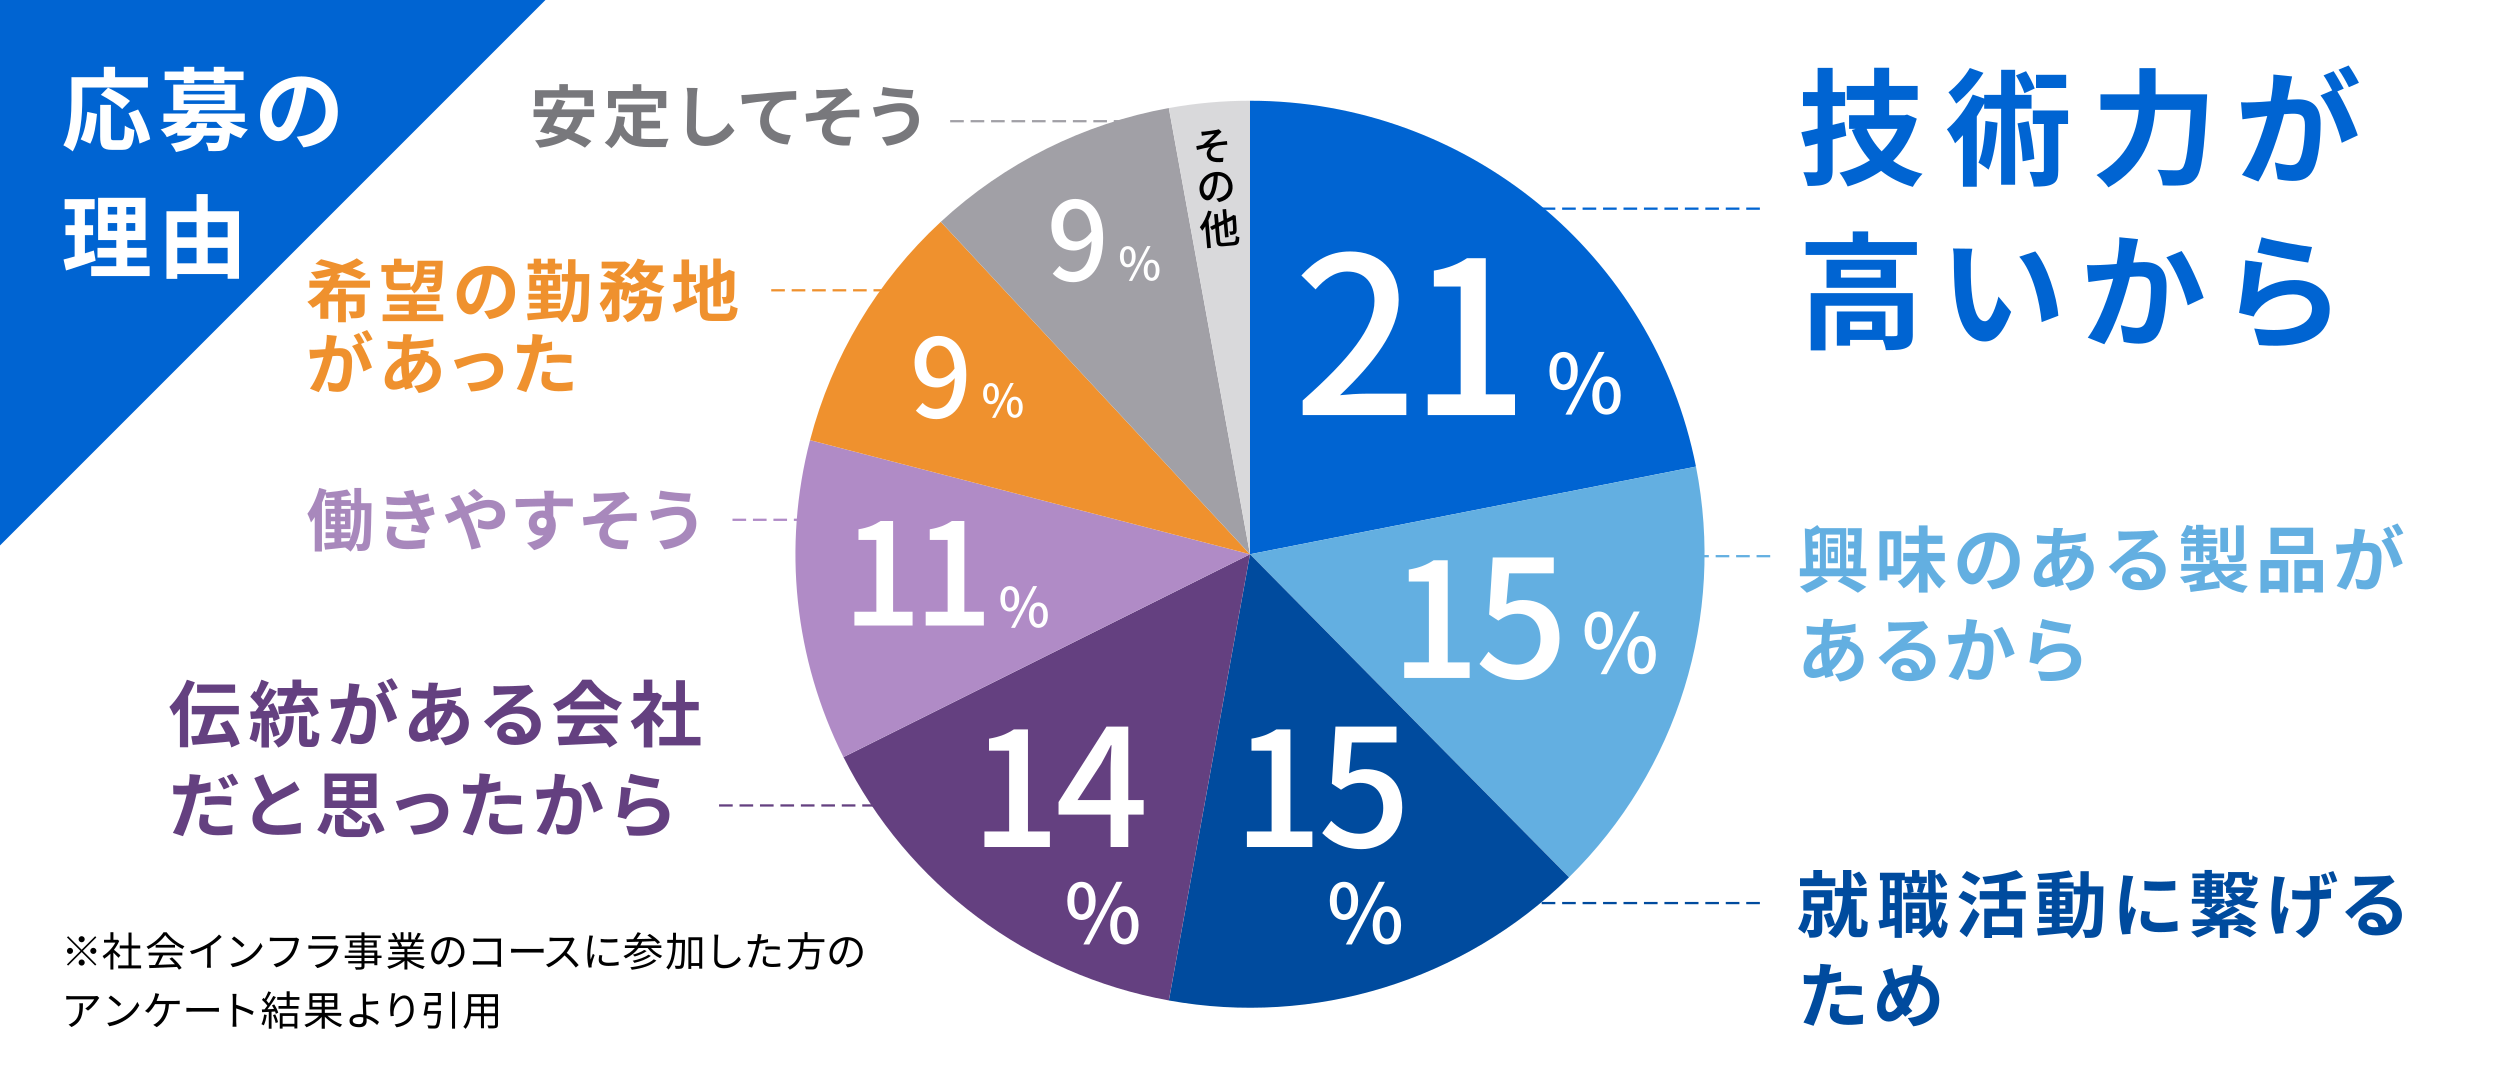 <?xml version="1.0" encoding="UTF-8"?>
<svg id="_地図プロット" data-name="地図プロット" xmlns="http://www.w3.org/2000/svg" viewBox="0 0 1100 480">
  <defs>
    <style>
      .cls-1 {
        fill: #a888bc;
      }

      .cls-2 {
        fill: #d9d9db;
      }

      .cls-2, .cls-3, .cls-4, .cls-5, .cls-6, .cls-7, .cls-8, .cls-9 {
        fill-rule: evenodd;
      }

      .cls-10, .cls-9 {
        fill: #0064d2;
      }

      .cls-11 {
        fill: #fff;
      }

      .cls-3, .cls-12 {
        fill: #004b9e;
      }

      .cls-13, .cls-6 {
        fill: #a1a0a6;
      }

      .cls-14, .cls-7 {
        fill: #63afe1;
      }

      .cls-4, .cls-15 {
        fill: #b08bc6;
      }

      .cls-16, .cls-8 {
        fill: #ef912e;
      }

      .cls-5, .cls-17 {
        fill: #644080;
      }

      .cls-18 {
        fill: #78787c;
      }
    </style>
  </defs>
  <rect class="cls-11" width="1100" height="480"/>
  <g>
    <path class="cls-17" d="M85.75,300.22c-.83,2.05-1.82,4.16-2.97,6.17v22.4h-3.62v-16.89c-.87,1.12-1.76,2.11-2.66,3.01-.35-.89-1.34-2.97-1.98-3.87,3.04-2.88,5.98-7.42,7.71-11.97l3.52,1.15ZM101.75,328.89c-.16-.77-.45-1.66-.83-2.59-5.73.54-11.78,1.12-16.1,1.44l-.67-3.81c.93-.06,1.98-.13,3.1-.19,1.12-2.72,2.21-6.34,2.95-9.44h-5.82v-3.68h20.7v3.68h-10.5c-.99,3.07-2.21,6.43-3.36,9.15,2.59-.19,5.38-.42,8.13-.64-.77-1.54-1.63-3.07-2.53-4.45l3.36-1.41c2.21,3.2,4.51,7.39,5.28,10.3l-3.71,1.63ZM103.45,304.83h-16.73v-3.65h16.73v3.65Z"/>
    <path class="cls-17" d="M114.6,318.27c-.32,3.01-.99,6.21-1.92,8.26-.67-.42-2.08-1.09-2.91-1.38.93-1.89,1.44-4.74,1.7-7.42l3.13.54ZM118.34,315.84v13.09h-3.29v-12.86l-4.64.29-.32-3.29,2.3-.1c.48-.61.99-1.31,1.5-2.05-.93-1.38-2.46-3.07-3.78-4.35l1.82-2.59c.22.19.48.42.73.64.9-1.76,1.79-3.87,2.34-5.57l3.3,1.22c-1.15,2.18-2.43,4.67-3.58,6.43.38.45.77.86,1.09,1.28,1.09-1.79,2.11-3.62,2.85-5.18l3.1,1.44c-1.76,2.79-3.97,6.02-5.98,8.61l3.07-.13c-.35-.8-.73-1.6-1.12-2.3l2.53-1.05c1.22,2.18,2.46,4.96,2.82,6.78l-2.69,1.21c-.1-.48-.22-1.02-.42-1.63l-1.63.13ZM120.26,324.25c-.29-1.6-1.12-4.06-1.86-5.95l2.69-.83c.8,1.82,1.63,4.16,1.98,5.76l-2.82,1.02ZM129.32,315.13c-.26,6.78-1.12,11.29-6.91,13.82-.42-.86-1.38-2.18-2.14-2.81,4.83-2.02,5.25-5.44,5.44-11.01h3.62ZM122.34,310.81c.77-.03,1.63-.06,2.53-.13.58-1.41,1.18-3.07,1.6-4.58h-4.32v-3.39h6.53v-3.71h3.87v3.71h7.14v3.39h-8.96c-.64,1.44-1.34,2.98-1.98,4.32,1.73-.13,3.52-.26,5.31-.38-.48-.7-.96-1.38-1.44-2.02l2.91-1.57c1.79,2.21,3.94,5.25,4.8,7.29l-3.13,1.7c-.29-.67-.67-1.44-1.15-2.27-4.77.38-9.76.8-13.38,1.09l-.32-3.46ZM136.71,325.34c.51,0,.61-.51.67-3.97.7.61,2.21,1.18,3.17,1.44-.29,4.64-1.15,5.86-3.46,5.86h-2.11c-2.78,0-3.42-1.09-3.42-4.32v-9.25h3.58v9.21c0,.93.06,1.02.51,1.02h1.06Z"/>
    <path class="cls-17" d="M158.23,301.15c-.19.83-.38,1.82-.54,2.62-.19.96-.45,2.11-.67,3.26,1.06-.06,2.02-.13,2.66-.13,3.36,0,5.73,1.5,5.73,6.05,0,3.74-.45,8.8-1.79,11.55-1.06,2.21-2.79,2.91-5.22,2.91-1.18,0-2.72-.19-3.78-.45l-.7-4.19c1.21.35,3.07.67,3.9.67,1.06,0,1.86-.32,2.37-1.38.86-1.76,1.28-5.54,1.28-8.67,0-2.53-1.09-2.88-3.07-2.88-.51,0-1.28.06-2.18.13-1.25,4.8-3.55,12.26-6.46,16.93l-4.13-1.66c3.07-4.16,5.25-10.5,6.37-14.81-1.12.13-2.11.26-2.72.35-.89.1-2.53.32-3.52.48l-.35-4.29c1.15.1,2.21.03,3.36,0,.99-.03,2.5-.13,4.1-.26.45-2.43.71-4.73.67-6.72l4.7.48ZM169.59,304.93c1.86,2.91,4.22,8.26,5.15,11.04l-4.03,1.89c-.83-3.52-3.07-9.12-5.34-11.93l2.94-1.25c-.64-1.22-1.44-2.75-2.18-3.78l2.53-1.06c.8,1.18,1.92,3.2,2.56,4.38l-1.63.71ZM172.5,303.87c-.67-1.34-1.7-3.23-2.59-4.42l2.53-1.05c.87,1.21,2.05,3.23,2.59,4.35l-2.53,1.12Z"/>
    <path class="cls-17" d="M200.77,308.57c-.16.35-.38,1.03-.58,1.63,3.68,1.22,6.11,4.06,6.11,7.78,0,4.45-2.65,8.83-10.43,9.98l-2.11-3.33c6.11-.67,8.61-3.74,8.61-6.85,0-1.92-1.12-3.62-3.26-4.45-1.76,4.32-4.29,7.62-6.69,9.6.22.83.48,1.6.74,2.37l-3.65,1.09c-.13-.38-.29-.83-.42-1.28-1.54.77-3.23,1.28-4.89,1.28-2.34,0-4.29-1.41-4.29-4.64,0-4.03,3.36-8.32,7.78-10.4.1-1.34.19-2.69.32-3.97h-1.02c-1.66,0-4.13-.13-5.6-.19l-.13-3.68c1.12.16,3.9.42,5.86.42h1.21l.19-1.7c.06-.58.13-1.34.1-1.89l4.16.1c-.22.64-.35,1.22-.45,1.7-.13.51-.22,1.09-.32,1.7,3.84-.13,7.26-.51,10.75-1.34l.03,3.65c-3.1.58-7.36.96-11.26,1.15-.1.93-.19,1.89-.22,2.85,1.5-.35,3.17-.58,4.74-.58h.54c.13-.64.26-1.44.29-1.89l3.9.89ZM188.29,321.5c-.35-1.98-.61-4.16-.67-6.34-2.37,1.6-3.97,4.03-3.97,5.82,0,.99.45,1.54,1.47,1.54.9,0,1.98-.35,3.17-1.02ZM191.17,313.57c0,1.95.13,3.68.35,5.25,1.54-1.54,2.94-3.46,4-6.02-1.66.03-3.13.32-4.35.7v.06Z"/>
    <path class="cls-17" d="M234.73,304.16c-.77.48-1.5.96-2.21,1.44-1.7,1.18-5.02,4-7.01,5.6,1.06-.29,1.95-.35,2.98-.35,5.38,0,9.47,3.36,9.47,7.97,0,4.99-3.81,8.96-11.46,8.96-4.42,0-7.74-2.02-7.74-5.18,0-2.56,2.34-4.93,5.7-4.93,3.9,0,6.27,2.4,6.75,5.41,1.73-.93,2.59-2.4,2.59-4.32,0-2.85-2.88-4.77-6.56-4.77-4.86,0-8.03,2.59-11.42,6.43l-2.88-2.97c2.24-1.82,6.05-5.06,7.94-6.59,1.76-1.47,5.05-4.13,6.62-5.5-1.63.03-5.98.22-7.65.35-.87.03-1.86.13-2.59.26l-.13-4.13c.9.1,1.98.16,2.88.16,1.66,0,8.45-.16,10.24-.32,1.31-.1,2.05-.22,2.43-.32l2.05,2.82ZM227.56,324.09c-.19-2.05-1.38-3.39-3.1-3.39-1.18,0-1.95.7-1.95,1.5,0,1.18,1.35,1.98,3.2,1.98.67,0,1.28-.03,1.86-.1Z"/>
    <path class="cls-17" d="M250.94,309.76c-1.7,1.21-3.55,2.3-5.41,3.2-.45-.93-1.44-2.37-2.24-3.2,5.47-2.4,10.53-6.94,12.93-10.72h3.97c3.39,4.71,8.48,8.35,13.54,10.14-.96.99-1.79,2.37-2.46,3.49-1.76-.83-3.62-1.89-5.38-3.1v2.53h-14.94v-2.34ZM245.28,314.75h26.46v3.52h-14.33c-.93,1.89-1.98,3.87-2.94,5.66,3.07-.1,6.37-.22,9.63-.35-.99-1.15-2.08-2.3-3.14-3.26l3.36-1.76c2.85,2.5,5.82,5.82,7.33,8.22l-3.55,2.14c-.32-.61-.77-1.28-1.28-1.98-7.52.42-15.42.74-20.86.99l-.51-3.71,4.83-.16c.87-1.79,1.76-3.9,2.43-5.79h-7.42v-3.52ZM264.51,308.61c-2.46-1.86-4.67-3.94-6.14-5.92-1.38,1.95-3.42,4.03-5.86,5.92h12Z"/>
    <path class="cls-17" d="M289.88,320.19c-.67-.89-1.76-2.18-2.85-3.36v12.06h-3.78v-11.04c-1.28,1.19-2.62,2.24-3.97,3.07-.32-1.02-1.22-2.88-1.79-3.62,3.49-1.89,6.85-5.25,8.96-8.96h-7.74v-3.42h4.54v-5.89h3.78v5.89h1.44l.67-.16,2.14,1.38c-.96,2.43-2.24,4.74-3.78,6.85,1.54,1.25,4,3.46,4.67,4.1l-2.3,3.1ZM308.21,324.25v3.71h-18.11v-3.71h7.39v-11.71h-6.08v-3.68h6.08v-9.57h3.9v9.57h6.05v3.68h-6.05v11.71h6.82Z"/>
    <path class="cls-17" d="M92.63,348.16c-1.89.45-4.03.8-6.14,1.06-.29,1.34-.61,2.75-.96,4.06-1.15,4.45-3.3,10.91-5.02,14.65l-4.45-1.47c1.89-3.2,4.29-9.82,5.47-14.27.22-.87.48-1.76.67-2.66-.74.03-1.44.06-2.08.06-1.54,0-2.72-.06-3.84-.13l-.1-3.94c1.63.19,2.69.22,4,.22.93,0,1.86-.03,2.81-.1.13-.67.22-1.31.29-1.79.16-1.18.19-2.46.13-3.23l4.83.38c-.22.9-.51,2.3-.67,3.01l-.26,1.18c1.79-.26,3.58-.61,5.31-1.02v3.97ZM91.99,358.56c-.26.93-.45,1.95-.45,2.66,0,1.38.8,2.43,4.19,2.43,2.11,0,4.32-.26,6.59-.64l-.16,4.06c-1.79.22-3.94.45-6.46.45-5.34,0-8.06-1.86-8.06-5.05,0-1.47.29-3.01.54-4.22l3.81.32ZM90.14,350.62c1.76-.19,4.03-.32,6.08-.32,1.79,0,3.71.06,5.57.26l-.1,3.84c-1.57-.19-3.52-.42-5.44-.42-2.21,0-4.13.13-6.11.35v-3.71ZM98.46,347.36c-.64-1.31-1.63-3.23-2.5-4.45l2.53-1.06c.8,1.18,1.95,3.2,2.53,4.38l-2.56,1.12ZM102.27,340.42c.86,1.21,2.05,3.23,2.59,4.35l-2.53,1.09c-.67-1.34-1.7-3.2-2.59-4.42l2.53-1.02Z"/>
    <path class="cls-17" d="M131.8,347.49c-.96.58-1.98,1.12-3.13,1.7-1.98.99-5.95,2.85-8.83,4.7-2.66,1.73-4.42,3.55-4.42,5.76s2.21,3.49,6.59,3.49c3.26,0,7.55-.51,10.37-1.15l-.06,4.58c-2.69.45-6.05.77-10.17.77-6.3,0-11.07-1.76-11.07-7.2,0-3.52,2.21-6.11,5.25-8.35-1.47-2.72-3.01-6.08-4.45-9.44l4-1.63c1.21,3.3,2.69,6.34,3.97,8.77,2.59-1.5,5.34-2.91,6.85-3.74,1.18-.7,2.11-1.25,2.91-1.92l2.21,3.68Z"/>
    <path class="cls-17" d="M139.58,365.18c1.47-1.92,2.69-4.8,3.36-7.42l3.46,1.25c-.77,2.72-1.86,5.95-3.39,8.06l-3.42-1.89ZM152.8,355.52h-10.02v-15.17h22.91v15.17h-12.1c2.14,1.09,4.61,2.72,5.92,4.06l-2.72,2.59c-1.25-1.38-3.94-3.36-6.24-4.58l2.24-2.08ZM146.36,346.34h6.02v-2.69h-6.02v2.69ZM146.36,352.22h6.02v-2.82h-6.02v2.82ZM157.66,364.86c1.31,0,1.57-.48,1.76-3.65.77.58,2.4,1.18,3.42,1.41-.41,4.54-1.54,5.7-4.86,5.7h-5.31c-4.22,0-5.28-1.12-5.28-4.51v-5.25h3.84v5.21c0,.96.29,1.09,1.89,1.09h4.54ZM161.92,343.65h-5.86v2.69h5.86v-2.69ZM161.92,349.41h-5.86v2.82h5.86v-2.82ZM164.99,357.57c1.79,2.4,3.58,5.5,4.22,7.74l-3.71,1.57c-.54-2.14-2.18-5.41-3.9-7.9l3.39-1.41Z"/>
    <path class="cls-17" d="M177.53,351.68c2.14-.64,7.52-2.46,11.36-2.46,4.99,0,8.35,2.98,8.35,7.78,0,5.73-5.02,9.66-15.1,10.27l-1.66-3.94c7.2-.19,12.58-2.08,12.58-6.4,0-2.37-1.79-4.03-4.54-4.03-3.68,0-9.98,2.62-12.7,3.78l-1.63-4.16c.93-.16,2.4-.51,3.36-.83Z"/>
    <path class="cls-17" d="M220.16,347.81c-1.89.42-4.03.77-6.14,1.03-.29,1.38-.61,2.78-.96,4.06-1.15,4.45-3.3,10.94-5.02,14.65l-4.45-1.47c1.89-3.17,4.29-9.82,5.47-14.27.22-.83.45-1.73.67-2.62-.74.03-1.44.06-2.08.06-1.54,0-2.72-.06-3.84-.13l-.1-3.97c1.63.19,2.69.26,4,.26.93,0,1.86-.03,2.81-.1.13-.7.22-1.31.29-1.82.16-1.19.19-2.46.13-3.2l4.83.38c-.22.86-.51,2.27-.67,2.98l-.26,1.21c1.79-.29,3.58-.64,5.31-1.06v4ZM219.52,358.21c-.26.89-.45,1.95-.45,2.65,0,1.38.8,2.4,4.19,2.4,2.11,0,4.32-.22,6.59-.64l-.16,4.06c-1.79.22-3.94.45-6.46.45-5.34,0-8.06-1.86-8.06-5.05,0-1.44.29-2.98.54-4.22l3.81.35ZM217.66,350.24c1.76-.16,4.03-.32,6.08-.32,1.79,0,3.71.1,5.57.29l-.1,3.81c-1.57-.19-3.52-.38-5.44-.38-2.21,0-4.13.1-6.11.35v-3.74Z"/>
    <path class="cls-17" d="M248.78,340.93c-.19.83-.42,1.82-.58,2.62-.16.96-.42,2.11-.64,3.26,1.06-.06,2.02-.13,2.66-.13,3.36,0,5.73,1.5,5.73,6.05,0,3.74-.45,8.8-1.79,11.55-1.06,2.21-2.82,2.91-5.21,2.91-1.22,0-2.72-.19-3.78-.45l-.7-4.19c1.21.35,3.04.67,3.87.67,1.06,0,1.89-.32,2.37-1.38.89-1.76,1.31-5.54,1.31-8.67,0-2.53-1.09-2.88-3.1-2.88-.51,0-1.28.06-2.18.13-1.21,4.8-3.52,12.25-6.43,16.93l-4.16-1.66c3.11-4.16,5.25-10.49,6.4-14.81-1.12.13-2.11.26-2.72.35-.89.1-2.53.32-3.52.48l-.35-4.29c1.15.1,2.21.03,3.36,0,.99-.03,2.5-.13,4.1-.26.45-2.43.71-4.74.67-6.72l4.71.48ZM259.73,343.9c1.92,2.72,4.57,8.77,5.54,11.77l-4,1.89c-.83-3.52-3.1-9.25-5.38-12.06l3.84-1.6Z"/>
    <path class="cls-17" d="M276.44,354.21c2.88-2.08,6.01-3.01,9.31-3.01,5.57,0,8.8,3.42,8.8,7.26,0,5.79-4.58,10.24-17.76,9.09l-1.22-4.16c9.5,1.34,14.53-.99,14.53-5.02,0-2.05-1.95-3.55-4.74-3.55-3.58,0-6.75,1.31-8.73,3.71-.58.7-.93,1.21-1.18,1.86l-3.68-.93c.61-3.11,1.38-9.28,1.57-13.21l4.29.57c-.42,1.76-.96,5.57-1.18,7.39ZM277.43,340.45c3.01.93,9.89,2.14,12.67,2.46l-.96,3.9c-3.2-.42-10.27-1.89-12.73-2.53l1.02-3.84Z"/>
  </g>
  <g>
    <path class="cls-1" d="M163.47,221.4s-.03,1.05-.03,1.47c-.21,12.48-.33,16.83-1.2,18.09-.54.87-1.11,1.17-1.95,1.35-.72.15-1.8.15-2.94.12-.06-.9-.33-2.22-.81-3.09.9.09,1.68.09,2.16.09.39.03.63-.09.87-.51.51-.78.69-4.32.87-14.46h-1.53v.6c0,5.67-.54,12.96-4.65,17.67-.51-.54-1.62-1.38-2.37-1.83-3.18.39-6.33.69-8.85.96l-.45-2.91c1.29-.09,2.85-.21,4.56-.36v-1.8h-3.9v-2.55h3.9v-1.44h-3.84v-8.91h3.87v-1.29h-4.2v-2.58h4.2v-1.11c-1.2.12-2.4.18-3.54.24-.09-.51-.3-1.23-.54-1.83-.42,1.29-.9,2.61-1.44,3.87v21.48h-3.18v-15.15c-.54.87-1.08,1.65-1.65,2.37-.24-.87-1.05-2.91-1.59-3.84,2.16-2.82,4.11-7.08,5.22-11.37l3.18.9c-.12.36-.21.75-.33,1.14,3.27-.3,7.05-.78,9.45-1.35l1.74,2.52c-1.29.3-2.79.54-4.32.72v1.41h4.26v1.38h1.47v-6.72h3v6.72h4.56ZM145.59,227.37h1.86v-1.32h-1.86v1.32ZM145.59,230.67h1.86v-1.32h-1.86v1.32ZM151.8,227.37v-1.32h-1.95v1.32h1.95ZM151.8,230.67v-1.32h-1.95v1.32h1.95ZM155.91,224.46h-1.59v-1.86h-4.14v1.29h4.02v8.91h-4.05v1.44h4.05v2.49c1.5-3.78,1.71-8.19,1.71-11.67v-.6ZM150.15,238.35l3.45-.27c.21-.42.39-.84.57-1.29h-4.02v1.56Z"/>
    <path class="cls-1" d="M191.25,226.32c-1.23.45-2.85.84-4.59,1.2.75,1.59,1.59,3.33,2.46,4.95l-1.77,2.25c-1.65-.3-4.5-.75-6.48-.99l.33-2.85c1.17.15,2.34.24,3.15.33l-1.35-3.09c-3.72.42-8.55.51-13.05.18l-.15-3.42c4.44.42,8.49.42,11.85.06l-.51-1.17-.72-1.68c-2.91.24-6.63.24-10.23-.12l-.18-3.39c3.39.36,6.36.48,9,.33v-.03c-.54-1.08-.93-1.74-1.44-2.55l4.23-.81c.21.9.54,1.92.93,2.97,2.01-.33,3.93-.78,5.7-1.38l.63,3.33c-1.53.45-3.15.87-5.1,1.2l.57,1.29.69,1.5c2.28-.45,3.99-.96,5.31-1.47l.72,3.36ZM174.6,231.9c-.39.9-.72,2.16-.72,2.88,0,1.86,1.32,3.12,5.19,3.12,2.82,0,5.76-.24,7.86-.66l-.12,3.81c-1.65.27-4.68.57-7.65.57-5.55,0-8.97-1.89-8.97-6,0-1.35.39-2.94.72-4.05l3.69.33Z"/>
    <path class="cls-1" d="M202.08,217.8c.27.54.87,1.77,1.2,2.31.45.87.93,1.83,1.38,2.82,3.6-1.59,7.2-3,10.23-3,4.62,0,7.38,2.79,7.38,6.24,0,4.17-2.85,6.78-7.41,6.78-1.59,0-3.45-.42-4.56-.84l.09-3.72c1.32.57,2.82.99,4.08.99,2.28,0,3.87-1.2,3.87-3.33,0-1.53-1.29-2.76-3.54-2.76s-5.55,1.23-8.73,2.7l.84,1.83c1.38,3.24,3.66,9.6,4.68,12.93l-4.11,1.05c-.93-3.72-2.46-8.79-3.99-12.33l-.78-1.83c-2.13,1.05-4.02,2.07-5.28,2.64l-1.74-3.81c1.14-.27,2.46-.72,2.94-.96.87-.33,1.77-.72,2.67-1.11-.45-.9-.87-1.74-1.32-2.52-.42-.75-1.14-1.83-1.74-2.61l3.84-1.47ZM209.79,220.56c-1.05-1.05-2.7-2.67-3.87-3.54l2.73-1.92c1.08.81,2.91,2.37,3.96,3.42l-2.82,2.04Z"/>
    <path class="cls-1" d="M252.03,222.87c-1.8-.09-4.59-.15-8.61-.15.03,1.5.03,3.12.03,4.41.75,1.11,1.11,2.55,1.11,4.11,0,3.87-2.28,8.79-9.54,10.83l-3.15-3.18c3-.63,5.61-1.62,7.26-3.39-.42.09-.87.15-1.35.15-2.31,0-5.13-1.83-5.13-5.46,0-3.36,2.7-5.55,5.94-5.55.42,0,.81.03,1.17.09l-.03-1.98c-4.5.06-9.09.24-12.75.45l-.09-3.6c3.39,0,8.79-.15,12.78-.21,0-.36,0-.69-.03-.9-.06-.96-.15-2.1-.27-2.58h4.32c-.09.48-.18,2.07-.21,2.55,0,.24-.03.54-.03.9,3,0,7.05-.03,8.61,0l-.03,3.51ZM238.5,232.35c1.23,0,2.34-.93,1.95-3.51-.42-.72-1.11-1.05-1.95-1.05-1.14,0-2.28.78-2.28,2.34,0,1.38,1.11,2.22,2.28,2.22Z"/>
    <path class="cls-1" d="M263.97,217.23c1.26,0,6.84-.27,8.64-.48.96-.09,1.65-.24,2.07-.36l2.34,2.73c-.6.42-1.71,1.14-2.31,1.65-2.13,1.68-5.07,4.14-7.08,5.73,3.99-.42,8.88-.72,12.51-.72v3.51c-2.85-.18-5.82-.18-7.62.06-2.73.39-5.01,2.31-5.01,4.74s1.83,3.24,4.5,3.57c1.65.18,3.42.15,4.53.06l-.78,3.9c-7.62.33-12.06-1.95-12.06-6.9,0-1.83,1.08-3.66,2.16-4.68-2.7.21-6.03.66-9,1.17l-.36-3.6c1.59-.15,3.66-.42,5.19-.6,2.67-1.74,6.54-5.1,8.37-6.75-1.2.09-4.86.27-6.06.39-.75.06-1.74.18-2.67.27l-.18-3.81c.93.09,1.8.12,2.82.12Z"/>
    <path class="cls-1" d="M297.9,226.59c-3.27,0-6.21.99-7.74,1.44-.87.27-2.01.72-2.88,1.02l-1.11-4.23c.99-.09,2.28-.3,3.24-.51,2.19-.48,5.52-1.35,8.97-1.35,4.71,0,8.01,2.67,8.01,7.32,0,6.36-5.88,10.32-14.13,11.46l-2.16-3.72c7.38-.84,12.09-3.24,12.09-7.89,0-1.95-1.5-3.57-4.29-3.54ZM303.9,217.2l-.6,3.66c-3.48-.24-9.93-.81-13.35-1.41l.6-3.6c3.45.75,10.2,1.35,13.35,1.35Z"/>
  </g>
  <g>
    <path class="cls-16" d="M146.85,126.59c-.66,1.02-1.38,1.98-2.16,2.94h4.05v-2.46h3.45v2.46h8.28v7.11c0,1.59-.3,2.4-1.41,2.91-1.11.48-2.58.51-4.59.51-.15-.96-.63-2.19-1.08-3.06,1.2.06,2.58.06,2.97.06s.54-.12.54-.45v-3.96h-4.71v9.15h-3.45v-9.15h-4.26v7.62h-3.54v-7.05c-1.05.87-2.13,1.62-3.33,2.25-.54-.75-1.62-2.01-2.37-2.67,2.94-1.5,5.4-3.72,7.35-6.21h-6.45v-3.12h8.49c.39-.72.75-1.47,1.02-2.19-2.19.6-4.38,1.05-6.45,1.47-.57-.78-1.68-2.28-2.43-2.97,2.88-.42,5.91-.96,8.76-1.68-2.34-.75-4.65-1.44-6.75-1.98l2.49-2.07c2.76.66,6.06,1.56,9.27,2.55,2.52-.84,4.74-1.86,6.45-2.97l2.97,2.04c-1.41.87-3.06,1.71-4.8,2.46,2.22.78,4.23,1.56,5.82,2.31l-2.73,2.46c-1.89-.93-4.59-2.01-7.62-3.09-.81.27-1.65.54-2.52.78l1.65.45c-.33.84-.72,1.62-1.14,2.43h14.19v3.12h-15.96Z"/>
    <path class="cls-16" d="M169.92,119.63h-2.1v-3h5.52v-2.82h3.3v2.82h5.46v3h-8.91v3.9c0,.84.18,1.17.93,1.17h3.93c.75,0,1.89-.06,2.43-.21.06.54.12,1.26.21,1.92,2.76-2.43,2.94-6.33,3.06-11.7h11.07s0,.9-.03,1.26c-.27,7.62-.57,10.44-1.29,11.4-.57.75-1.2.99-2.01,1.11-.72.12-1.89.12-3.12.09-.03-.78-.36-1.98-.78-2.7.96.09,1.77.12,2.22.12.36,0,.63-.09.84-.36.15-.18.27-.54.36-1.17h-5.37c-.69,1.89-1.74,3.45-3.39,4.65-.27-.54-.9-1.35-1.47-1.92l.03.24c-.57.21-1.68.24-2.67.24h-4.05c-3.3,0-4.17-1.08-4.17-4.2v-3.84ZM195.03,138.35v2.94h-26.67v-2.94h11.49v-1.53h-8.4v-2.85h8.4v-1.5h-9.63v-2.91h23.19v2.91h-9.96v1.5h8.52v2.85h-8.52v1.53h11.58ZM191.28,122.15c.03-.42.06-.87.09-1.35h-4.86c-.06.45-.12.9-.21,1.35h4.98ZM186.84,117.23c-.03.45-.06.87-.09,1.29h4.71l.06-1.29h-4.68Z"/>
    <path class="cls-16" d="M213.06,136.91c1.14-.15,1.98-.3,2.76-.48,3.81-.9,6.75-3.63,6.75-7.95s-2.22-7.17-6.21-7.86c-.42,2.52-.93,5.28-1.77,8.07-1.77,6-4.35,9.66-7.59,9.66s-6.06-3.63-6.06-8.64c0-6.84,5.97-12.72,13.68-12.72s12,5.13,12,11.61-3.84,10.68-11.34,11.82l-2.22-3.51ZM210.75,127.91c.69-2.19,1.23-4.74,1.59-7.2-4.92,1.02-7.53,5.34-7.53,8.61,0,3,1.2,4.47,2.31,4.47,1.23,0,2.43-1.86,3.63-5.88Z"/>
    <path class="cls-16" d="M259.29,120.59s-.03,1.14-.03,1.53c-.21,12.3-.45,16.68-1.38,18-.66.93-1.29,1.23-2.19,1.44-.87.15-2.13.15-3.48.12-.06-.99-.42-2.37-.96-3.33,1.17.15,2.13.15,2.67.15.45,0,.72-.12.99-.54.57-.78.84-4.35,1.02-14.07h-2.82c-.33,8.07-1.5,14.07-5.85,17.97-.39-.66-1.23-1.62-1.95-2.22-4.74.51-9.57.96-13.05,1.29l-.36-2.97c1.68-.12,3.78-.27,6.06-.48v-1.74h-4.98v-2.49h4.98v-1.44h-5.43v-2.58h5.43v-1.26h-5.04v-6.99h13.56v6.99h-5.25v1.26h5.55v2.58h-5.55v1.44h5.22v2.49h-5.22v1.47c1.86-.15,3.75-.33,5.61-.51v.3c2.16-3.21,2.82-7.56,3.03-13.11h-2.67v-3.3h2.73c.03-2.04.03-4.2.03-6.54h3.27c0,2.31,0,4.47-.03,6.54h6.09ZM234.84,118.55h-2.67v-2.61h2.67v-2.13h3.24v2.13h2.91v-2.13h3.27v2.13h2.97v2.61h-2.97v1.92h-3.27v-1.92h-2.91v1.92h-3.24v-1.92ZM237.96,125.6v-2.22h-2.01v2.22h2.01ZM243.24,123.38h-2.01v2.22h2.01v-2.22Z"/>
    <path class="cls-16" d="M289.86,119.75c-.78,1.71-1.77,3.15-3,4.38,1.65.78,3.51,1.38,5.52,1.77-.78.72-1.77,2.13-2.25,3.03-2.28-.57-4.32-1.47-6.12-2.58-1.77,1.08-3.84,1.89-6.12,2.52-.18-.33-.48-.78-.84-1.26-.42,1.86-.93,3.66-1.47,5.01l-2.4-1.11c.33-1.11.69-2.61.96-4.14h-1.59v10.56c0,1.62-.24,2.58-1.29,3.12-1.02.57-2.37.63-4.23.63-.09-.99-.57-2.43-1.02-3.39,1.11.03,2.31.03,2.7.03.36-.03.48-.09.48-.45v-6.42c-1.05,2.22-2.31,4.23-3.75,5.55-.3-1.02-1.08-2.49-1.62-3.45,1.65-1.47,3.21-3.81,4.26-6.18h-3.75v-3.12h6.87c-1.68-1.02-3.93-2.16-5.79-2.91l2.25-2.28c.72.27,1.56.6,2.37.96.66-.57,1.32-1.23,1.89-1.89h-7.2v-3h9.69l.54-.12,2.28,1.44c-1.02,1.68-2.7,3.51-4.38,4.95.87.45,1.62.9,2.19,1.32l-1.47,1.53h1.44l.48-.15,2.16.72-.12.69c1.32-.36,2.58-.81,3.66-1.38-.78-.75-1.5-1.59-2.13-2.49-.45.48-.9.9-1.35,1.29-.69-.57-2.07-1.53-2.91-2.01,2.34-1.68,4.56-4.38,5.73-7.14l3.33.9c-.33.72-.69,1.41-1.11,2.1h8.85v2.97h-1.74ZM291.27,130.49s-.06.93-.12,1.35c-.48,5.19-1.02,7.5-1.89,8.46-.66.69-1.29.93-2.19,1.05-.75.09-1.98.12-3.36.06-.03-.99-.42-2.4-.96-3.3,1.08.12,2.1.15,2.58.15.42,0,.66-.06.96-.33.42-.39.81-1.68,1.14-4.47h-3.48c-1.02,3.57-3.15,6.48-7.89,8.34-.39-.84-1.32-2.1-2.07-2.76,3.6-1.32,5.34-3.24,6.27-5.58h-3.63v-2.97h4.38c.15-.87.24-1.74.3-2.67h3.57c-.09.9-.18,1.8-.3,2.67h6.69ZM281.43,119.75c.66.93,1.5,1.8,2.49,2.55.81-.72,1.47-1.59,1.98-2.55h-4.47Z"/>
    <path class="cls-16" d="M303.21,131.15c.93-.39,1.86-.78,2.76-1.17l.81,3.15c-3.18,1.59-6.6,3.18-9.36,4.47l-1.44-3.6c1.08-.39,2.4-.9,3.9-1.5v-8.43h-3.51v-3.39h3.51v-6.51h3.33v6.51h3.03v3.39h-3.03v7.08ZM319.23,138.05c1.65,0,1.95-.69,2.22-3.75.75.54,2.13,1.11,3.12,1.29-.48,4.2-1.53,5.64-5.04,5.64h-6.39c-4.05,0-5.22-1.11-5.22-5.25v-7.71l-1.62.69-1.32-3.18,2.94-1.23v-7.89h3.42v6.42l2.49-1.05v-8.28h3.33v6.84l2.37-1.02.63-.42.63-.42,2.49.87-.12.6c0,5.7-.06,9.3-.21,10.53-.09,1.38-.63,2.1-1.53,2.49-.87.39-2.16.42-3.12.42-.09-.9-.36-2.25-.75-3,.51.06,1.17.06,1.44.06.36,0,.54-.12.66-.66.06-.48.09-2.67.09-6.93l-2.58,1.14v10.59h-3.33v-9.15l-2.49,1.08v9.24c0,1.77.27,2.04,2.1,2.04h5.79Z"/>
    <path class="cls-16" d="M148.2,147.79c-.18.78-.36,1.71-.51,2.46-.18.9-.42,1.98-.63,3.06.99-.06,1.89-.12,2.49-.12,3.15,0,5.37,1.41,5.37,5.67,0,3.51-.42,8.25-1.68,10.83-.99,2.07-2.61,2.73-4.89,2.73-1.11,0-2.55-.18-3.54-.42l-.66-3.93c1.14.33,2.88.63,3.66.63.99,0,1.74-.3,2.22-1.29.81-1.65,1.2-5.19,1.2-8.13,0-2.37-1.02-2.7-2.88-2.7-.48,0-1.2.06-2.04.12-1.17,4.5-3.33,11.49-6.06,15.87l-3.87-1.56c2.88-3.9,4.92-9.84,5.97-13.89-1.05.12-1.98.24-2.55.33-.84.09-2.37.3-3.3.45l-.33-4.02c1.08.09,2.07.03,3.15,0,.93-.03,2.34-.12,3.84-.24.42-2.28.66-4.44.63-6.3l4.41.45ZM158.85,151.33c1.74,2.73,3.96,7.74,4.83,10.35l-3.78,1.77c-.78-3.3-2.88-8.55-5.01-11.19l2.76-1.17c-.6-1.14-1.35-2.58-2.04-3.54l2.37-.99c.75,1.11,1.8,3,2.4,4.11l-1.53.66ZM161.58,150.34c-.63-1.26-1.59-3.03-2.43-4.14l2.37-.99c.81,1.14,1.92,3.03,2.43,4.08l-2.37,1.05Z"/>
    <path class="cls-16" d="M188.82,154.75c-.15.33-.36.96-.54,1.53,3.45,1.14,5.73,3.81,5.73,7.29,0,4.17-2.49,8.28-9.78,9.36l-1.98-3.12c5.73-.63,8.07-3.51,8.07-6.42,0-1.8-1.05-3.39-3.06-4.17-1.65,4.05-4.02,7.14-6.27,9,.21.78.45,1.5.69,2.22l-3.42,1.02c-.12-.36-.27-.78-.39-1.2-1.44.72-3.03,1.2-4.59,1.2-2.19,0-4.02-1.32-4.02-4.35,0-3.78,3.15-7.8,7.29-9.75.09-1.26.18-2.52.3-3.72h-.96c-1.56,0-3.87-.12-5.25-.18l-.12-3.45c1.05.15,3.66.39,5.49.39h1.14l.18-1.59c.06-.54.12-1.26.09-1.77l3.9.09c-.21.6-.33,1.14-.42,1.59-.12.48-.21,1.02-.3,1.59,3.6-.12,6.81-.48,10.08-1.26l.03,3.42c-2.91.54-6.9.9-10.56,1.08-.09.87-.18,1.77-.21,2.67,1.41-.33,2.97-.54,4.44-.54h.51c.12-.6.24-1.35.27-1.77l3.66.84ZM177.12,166.87c-.33-1.86-.57-3.9-.63-5.94-2.22,1.5-3.72,3.78-3.72,5.46,0,.93.42,1.44,1.38,1.44.84,0,1.86-.33,2.97-.96ZM179.82,159.43c0,1.83.12,3.45.33,4.92,1.44-1.44,2.76-3.24,3.75-5.64-1.56.03-2.94.3-4.08.66v.06Z"/>
    <path class="cls-16" d="M202.92,157.66c2.01-.6,7.05-2.31,10.65-2.31,4.68,0,7.83,2.79,7.83,7.29,0,5.37-4.71,9.06-14.16,9.63l-1.56-3.69c6.75-.18,11.79-1.95,11.79-6,0-2.22-1.68-3.78-4.26-3.78-3.45,0-9.36,2.46-11.91,3.54l-1.53-3.9c.87-.15,2.25-.48,3.15-.78Z"/>
    <path class="cls-16" d="M242.91,154.03c-1.77.39-3.78.72-5.76.96-.27,1.29-.57,2.61-.9,3.81-1.08,4.17-3.09,10.26-4.71,13.74l-4.17-1.38c1.77-2.97,4.02-9.21,5.13-13.38.21-.78.42-1.62.63-2.46-.69.03-1.35.06-1.95.06-1.44,0-2.55-.06-3.6-.12l-.09-3.72c1.53.18,2.52.24,3.75.24.87,0,1.74-.03,2.64-.09.12-.66.21-1.23.27-1.71.15-1.11.18-2.31.12-3l4.53.36c-.21.81-.48,2.13-.63,2.79l-.24,1.14c1.68-.27,3.36-.6,4.98-.99v3.75ZM242.31,163.78c-.24.84-.42,1.83-.42,2.49,0,1.29.75,2.25,3.93,2.25,1.98,0,4.05-.21,6.18-.6l-.15,3.81c-1.68.21-3.69.42-6.06.42-5.01,0-7.56-1.74-7.56-4.74,0-1.35.27-2.79.51-3.96l3.57.33ZM240.57,156.31c1.65-.15,3.78-.3,5.7-.3,1.68,0,3.48.09,5.22.27l-.09,3.57c-1.47-.18-3.3-.36-5.1-.36-2.07,0-3.87.09-5.73.33v-3.51Z"/>
  </g>
  <g>
    <path class="cls-18" d="M256.45,51.5c-.87,2.85-2.1,5.1-3.72,6.93,2.91,1.2,5.61,2.46,7.5,3.63l-2.85,2.91c-1.83-1.23-4.59-2.64-7.62-3.96-3.18,2.13-7.26,3.3-12.3,4.02-.33-.84-1.35-2.46-2.04-3.24,4.2-.42,7.62-1.14,10.32-2.43-1.32-.48-2.61-.96-3.87-1.35l-.54.96-3.75-1.02c1.08-1.74,2.34-4.02,3.63-6.45h-6.45v-3.36h8.16c.78-1.53,1.5-3.06,2.1-4.44l3.75.78c-.54,1.17-1.14,2.4-1.77,3.66h14.43v3.36h-4.98ZM239.02,46.73h-3.63v-7.05h10.71v-2.67h3.78v2.67h11.01v7.05h-3.81v-3.75h-18.06v3.75ZM245.32,51.5c-.63,1.26-1.29,2.49-1.89,3.66,1.8.51,3.75,1.17,5.73,1.89,1.47-1.44,2.52-3.24,3.15-5.55h-6.99Z"/>
    <path class="cls-18" d="M282.16,60.98c1.08.12,2.22.18,3.42.18,1.62,0,6.57,0,8.58-.09-.51.87-1.08,2.58-1.26,3.63h-7.5c-5.55,0-9.66-.9-12.36-5.19-.99,2.31-2.31,4.23-4.02,5.7-.6-.63-2.1-1.89-2.94-2.43,3.24-2.4,4.71-6.54,5.25-11.67l3.72.36c-.18,1.35-.39,2.61-.66,3.81.9,2.4,2.31,3.84,4.08,4.71v-10.59h-6.39v-3.39h16.5v3.39h-6.42v3.75h8.25v3.36h-8.25v4.47ZM271.03,47.54h-3.51v-7.5h10.89v-3h3.78v3h10.98v7.5h-3.69v-4.11h-18.45v4.11Z"/>
    <path class="cls-18" d="M306.94,38.72c-.21,1.26-.36,2.76-.39,3.96-.15,3.18-.36,9.84-.36,13.53,0,3,1.8,3.96,4.08,3.96,4.92,0,8.04-2.82,10.17-6.06l2.7,3.33c-1.92,2.82-6.12,6.78-12.9,6.78-4.86,0-8.01-2.13-8.01-7.2,0-3.99.3-11.79.3-14.34,0-1.41-.12-2.85-.39-4.02l4.8.06Z"/>
    <path class="cls-18" d="M329.11,41.69c2.46-.24,7.38-.66,12.81-1.14,3.06-.24,6.33-.42,8.4-.51l.03,3.84c-1.59,0-4.14.03-5.73.39-3.57.96-6.27,4.8-6.27,8.31,0,4.89,4.59,6.63,9.6,6.9l-1.38,4.11c-6.24-.42-12.12-3.78-12.12-10.2,0-4.29,2.4-7.65,4.38-9.15-2.55.27-8.82.93-12.27,1.68l-.36-4.08c1.17-.03,2.31-.09,2.91-.15Z"/>
    <path class="cls-18" d="M361.93,39.65c1.26,0,6.84-.27,8.64-.48.96-.09,1.65-.24,2.07-.36l2.34,2.73c-.6.42-1.71,1.14-2.31,1.65-2.13,1.68-5.07,4.14-7.08,5.73,3.99-.42,8.88-.72,12.51-.72v3.51c-2.85-.18-5.82-.18-7.62.06-2.73.39-5.01,2.31-5.01,4.74s1.83,3.24,4.5,3.57c1.65.18,3.42.15,4.53.06l-.78,3.9c-7.62.33-12.06-1.95-12.06-6.9,0-1.83,1.08-3.66,2.16-4.68-2.7.21-6.03.66-9,1.17l-.36-3.6c1.59-.15,3.66-.42,5.19-.6,2.67-1.74,6.54-5.1,8.37-6.75-1.2.09-4.86.27-6.06.39-.75.06-1.74.18-2.67.27l-.18-3.81c.93.09,1.8.12,2.82.12Z"/>
    <path class="cls-18" d="M395.86,49.01c-3.27,0-6.21.99-7.74,1.44-.87.27-2.01.72-2.88,1.02l-1.11-4.23c.99-.09,2.28-.3,3.24-.51,2.19-.48,5.52-1.35,8.97-1.35,4.71,0,8.01,2.67,8.01,7.32,0,6.36-5.88,10.32-14.13,11.46l-2.16-3.72c7.38-.84,12.09-3.24,12.09-7.89,0-1.95-1.5-3.57-4.29-3.54ZM401.86,39.62l-.6,3.66c-3.48-.24-9.93-.81-13.35-1.41l.6-3.6c3.45.75,10.2,1.35,13.35,1.35Z"/>
  </g>
  <g>
    <path class="cls-9" d="M550,44.32c95.55,0,177.76,67.44,196.23,160.98l-196.23,38.56V44.32h0Z"/>
    <path class="cls-7" d="M746.23,205.3c12.99,65.78-8,133.66-55.87,180.71l-140.36-142.15,196.23-38.56h0Z"/>
    <path class="cls-3" d="M690.36,386.02c-46.36,45.57-112.04,65.78-176.07,54.19l35.71-196.34,140.36,142.15h0Z"/>
    <path class="cls-5" d="M514.29,440.2c-61.95-11.22-115-50.89-143.16-107.08l178.87-89.26-35.71,196.34h0Z"/>
    <path class="cls-4" d="M371.12,333.13c-21.65-43.18-26.87-92.73-14.69-139.46l193.57,50.2-178.87,89.26h0Z"/>
    <path class="cls-8" d="M356.43,193.66c9.6-36.84,29.56-70.18,57.53-96.07l136.03,146.28-193.57-50.2h0Z"/>
    <path class="cls-6" d="M413.96,97.59c27.97-25.89,62.78-43.26,100.32-50.06l35.71,196.34-136.03-146.28h0Z"/>
    <path class="cls-2" d="M514.29,47.53c11.78-2.13,23.74-3.21,35.71-3.21v199.54s-35.71-196.34-35.71-196.34h0Z"/>
  </g>
  <g>
    <path d="M530.05,57.89c.75-.07,4.17-.53,5.2-.73.46-.09.81-.2,1.04-.29l1.21,1.16c-.27.22-.76.63-1.04.91-1.18,1.13-3.17,3.14-4.39,4.27,2.49-.49,5.46-.95,7.8-1.16l.14,1.62c-1.69.06-3.4.21-4.42.46-1.61.38-3.02,1.8-2.89,3.35.14,1.58,1.45,2.04,3.06,2.08,1,.04,1.91-.06,2.55-.17l-.2,1.84c-4.32.56-6.88-.57-7.13-3.31-.12-1.31.68-2.55,1.44-3.2-1.75.3-3.88.76-5.76,1.27l-.31-1.67c.92-.17,2.09-.44,2.98-.62,1.64-1.32,3.97-3.75,4.98-4.83-.75.12-3.37.5-4.08.63-.43.07-.98.18-1.42.25l-.25-1.79c.49.01.96-.01,1.51-.06Z"/>
    <path d="M535.18,87.42c.6-.11,1.1-.26,1.52-.37,2.18-.72,4.03-2.51,3.78-5.31-.22-2.53-1.92-4.38-4.63-4.47-.08,1.58-.25,3.29-.61,4.97-.73,3.62-1.99,5.74-3.73,5.9-1.7.15-3.46-1.67-3.71-4.55-.34-3.88,2.77-7.53,7.14-7.92,4.16-.37,7.06,2.32,7.38,5.96s-1.79,6.36-5.97,7.32l-1.18-1.54ZM533.46,82.02c.31-1.4.49-3.01.56-4.55-3.08.78-4.65,3.65-4.46,5.8.18,1.99,1.14,2.83,1.83,2.77.75-.07,1.5-1.25,2.07-4.02Z"/>
    <path d="M533.13,93.03c-.36,1.28-.86,2.61-1.41,3.87l1.08,12.18-1.63.14-.85-9.61c-.43.71-.87,1.36-1.33,1.94-.2-.38-.76-1.22-1.06-1.59,1.54-1.82,2.9-4.58,3.64-7.28l1.57.35ZM542.54,106.48c1.06-.09,1.21-.59,1.17-2.67.44.23,1.13.48,1.6.53-.04,2.57-.45,3.44-2.53,3.62l-4.36.39c-2.31.2-3.03-.31-3.22-2.5l-.48-5.38-1.5.77-.79-1.43,2.15-1.06-.4-4.48,1.65-.15.34,3.84,2.17-1.06-.42-4.79,1.58-.14.37,4.18,2.22-1.1.23-.22.28-.26,1.19.36-.05.26c.26,3.19.44,5.58.36,6.35-.03.85-.34,1.28-.88,1.5-.52.23-1.33.32-1.88.35-.08-.45-.3-1.13-.53-1.49.45-.02,1.02-.07,1.26-.09.27-.02.42-.11.48-.51.07-.44-.03-1.97-.24-4.57l-2.29,1.13.57,6.46-1.58.14-.52-5.83-2.17,1.06.54,6.04c.09,1.04.33,1.24,1.55,1.13l4.14-.37Z"/>
  </g>
  <g>
    <path class="cls-11" d="M617.85,291.44h10.87v-35.57h-8.86v-5.26c4.75-.79,7.99-2.16,10.95-4.1h6.19v44.93h9.65v6.84h-28.8v-6.84Z"/>
    <path class="cls-11" d="M650.97,292.16l3.96-5.4c3.02,3.02,6.84,5.69,12.39,5.69,5.98,0,10.51-4.25,10.51-11.31s-4.03-11.09-10.08-11.09c-3.38,0-5.4,1.01-8.5,3.02l-4.03-2.66,1.58-25.13h26.86v6.98h-19.66l-1.22,13.61c2.23-1.15,4.39-1.87,7.27-1.87,8.86,0,16.13,5.26,16.13,16.85s-8.57,18.36-17.86,18.36c-8.35,0-13.61-3.38-17.35-7.06Z"/>
  </g>
  <g>
    <g>
      <path class="cls-11" d="M573.19,176.2c20.83-18.43,31.58-32.16,31.58-43.77,0-7.68-4.13-12.96-12-12.96-5.57,0-10.18,3.55-13.92,7.87l-6.24-6.14c6.05-6.53,12.29-10.56,21.5-10.56,12.96,0,21.31,8.45,21.31,21.21,0,13.63-10.85,27.74-25.82,42.04,3.65-.38,8.06-.67,11.52-.67h17.66v9.41h-45.6v-6.43Z"/>
      <path class="cls-11" d="M628.2,173.51h14.5v-47.42h-11.81v-7.01c6.34-1.06,10.66-2.88,14.59-5.47h8.26v59.9h12.86v9.12h-38.4v-9.12Z"/>
    </g>
    <path class="cls-11" d="M681.75,163.2c0-5.29,2.52-8.35,6.23-8.35s6.23,3.06,6.23,8.35-2.48,8.46-6.23,8.46-6.23-3.1-6.23-8.46ZM691.18,163.2c0-4.07-1.3-5.9-3.2-5.9s-3.17,1.84-3.17,5.9,1.33,5.97,3.17,5.97,3.2-1.87,3.2-5.97ZM703.38,154.85h2.63l-14.58,27.57h-2.63l14.58-27.57ZM700.61,173.97c0-5.33,2.56-8.35,6.26-8.35s6.23,3.02,6.23,8.35-2.52,8.46-6.23,8.46-6.26-3.1-6.26-8.46ZM710.08,173.97c0-4.1-1.33-5.9-3.2-5.9s-3.2,1.8-3.2,5.9,1.33,5.97,3.2,5.97,3.2-1.87,3.2-5.97Z"/>
  </g>
  <path class="cls-11" d="M697.21,277.42c0-5.29,2.52-8.35,6.23-8.35s6.23,3.06,6.23,8.35-2.48,8.46-6.23,8.46-6.23-3.1-6.23-8.46ZM706.65,277.42c0-4.07-1.3-5.9-3.2-5.9s-3.17,1.84-3.17,5.9,1.33,5.97,3.17,5.97,3.2-1.87,3.2-5.97ZM718.85,269.07h2.63l-14.58,27.57h-2.63l14.58-27.57ZM716.08,288.18c0-5.33,2.56-8.35,6.26-8.35s6.23,3.02,6.23,8.35-2.52,8.46-6.23,8.46-6.26-3.1-6.26-8.46ZM725.54,288.18c0-4.1-1.33-5.9-3.2-5.9s-3.2,1.8-3.2,5.9,1.33,5.97,3.2,5.97,3.2-1.87,3.2-5.97Z"/>
  <g>
    <g>
      <path class="cls-11" d="M548.64,365.85h10.87v-35.57h-8.86v-5.26c4.75-.79,7.99-2.16,10.95-4.1h6.19v44.93h9.65v6.84h-28.8v-6.84Z"/>
      <path class="cls-11" d="M581.77,366.57l3.96-5.4c3.03,3.02,6.84,5.69,12.39,5.69,5.97,0,10.51-4.25,10.51-11.31s-4.03-11.09-10.08-11.09c-3.38,0-5.4,1.01-8.5,3.02l-4.03-2.66,1.58-25.13h26.86v6.98h-19.66l-1.22,13.61c2.23-1.15,4.39-1.87,7.27-1.87,8.86,0,16.13,5.26,16.13,16.85s-8.57,18.36-17.86,18.36c-8.35,0-13.61-3.38-17.35-7.06Z"/>
    </g>
    <path class="cls-11" d="M585.12,396.34c0-5.29,2.52-8.35,6.23-8.35s6.23,3.06,6.23,8.35-2.48,8.46-6.23,8.46-6.23-3.1-6.23-8.46ZM594.55,396.34c0-4.07-1.3-5.9-3.2-5.9s-3.17,1.84-3.17,5.9,1.33,5.97,3.17,5.97,3.2-1.87,3.2-5.97ZM606.75,387.99h2.63l-14.58,27.57h-2.63l14.58-27.57ZM603.98,407.1c0-5.33,2.56-8.35,6.26-8.35s6.23,3.02,6.23,8.35-2.52,8.46-6.23,8.46-6.26-3.1-6.26-8.46ZM613.44,407.1c0-4.1-1.33-5.9-3.2-5.9s-3.2,1.8-3.2,5.9,1.33,5.97,3.2,5.97,3.2-1.87,3.2-5.97Z"/>
  </g>
  <g>
    <g>
      <path class="cls-11" d="M433.15,365.85h10.87v-35.57h-8.86v-5.26c4.75-.79,7.99-2.16,10.95-4.1h6.19v44.93h9.65v6.84h-28.8v-6.84Z"/>
      <path class="cls-11" d="M503.21,358.43h-6.77v14.26h-7.78v-14.26h-22.9v-5.54l21.1-33.19h9.58v32.33h6.77v6.41ZM488.66,352.02v-13.9c0-2.88.29-7.34.43-10.23h-.29c-1.3,2.66-2.74,5.4-4.25,8.14l-10.44,15.99h14.54Z"/>
    </g>
    <path class="cls-11" d="M469.62,396.34c0-5.29,2.52-8.35,6.23-8.35s6.23,3.06,6.23,8.35-2.48,8.46-6.23,8.46-6.23-3.1-6.23-8.46ZM479.05,396.34c0-4.07-1.3-5.9-3.2-5.9s-3.17,1.84-3.17,5.9,1.33,5.97,3.17,5.97,3.2-1.87,3.2-5.97ZM491.25,387.99h2.63l-14.58,27.57h-2.63l14.58-27.57ZM488.48,407.1c0-5.33,2.56-8.35,6.26-8.35s6.23,3.02,6.23,8.35-2.52,8.46-6.23,8.46-6.26-3.1-6.26-8.46ZM497.95,407.1c0-4.1-1.33-5.9-3.2-5.9s-3.2,1.8-3.2,5.9,1.33,5.97,3.2,5.97,3.2-1.87,3.2-5.97Z"/>
  </g>
  <g>
    <path class="cls-11" d="M405.97,177.27c1.39,1.58,3.55,2.64,5.81,2.64,4.27,0,7.97-3.46,8.3-13.54-2.06,2.54-5.09,4.13-7.78,4.13-5.9,0-9.89-3.7-9.89-11.09,0-7.01,4.8-11.62,10.51-11.62,6.77,0,12.24,5.47,12.24,17.14,0,13.92-6.34,19.49-13.15,19.49-4.08,0-6.96-1.63-9.02-3.74l2.98-3.41ZM419.99,162.19c-.53-6.96-3.17-10.13-7.01-10.13-3.02,0-5.42,2.74-5.42,7.34s2.02,7.1,5.71,7.1c2.16,0,4.61-1.25,6.72-4.32Z"/>
    <path class="cls-11" d="M432.57,173.17c0-2.94,1.4-4.64,3.46-4.64s3.46,1.7,3.46,4.64-1.38,4.7-3.46,4.7-3.46-1.72-3.46-4.7ZM437.81,173.17c0-2.26-.72-3.28-1.78-3.28s-1.76,1.02-1.76,3.28.74,3.32,1.76,3.32,1.78-1.04,1.78-3.32ZM444.59,168.53h1.46l-8.1,15.32h-1.46l8.1-15.32ZM443.05,179.16c0-2.96,1.42-4.64,3.48-4.64s3.46,1.68,3.46,4.64-1.4,4.7-3.46,4.7-3.48-1.72-3.48-4.7ZM448.31,179.16c0-2.28-.74-3.28-1.78-3.28s-1.78,1-1.78,3.28.74,3.32,1.78,3.32,1.78-1.04,1.78-3.32Z"/>
  </g>
  <g>
    <path class="cls-11" d="M466.18,117.01c1.39,1.58,3.55,2.64,5.81,2.64,4.27,0,7.97-3.46,8.3-13.54-2.06,2.54-5.09,4.13-7.78,4.13-5.9,0-9.89-3.7-9.89-11.09,0-7.01,4.8-11.62,10.51-11.62,6.77,0,12.24,5.47,12.24,17.14,0,13.92-6.34,19.49-13.15,19.49-4.08,0-6.96-1.63-9.02-3.74l2.98-3.41ZM480.2,101.94c-.53-6.96-3.17-10.13-7.01-10.13-3.02,0-5.42,2.74-5.42,7.34s2.02,7.1,5.71,7.1c2.16,0,4.61-1.25,6.72-4.32Z"/>
    <path class="cls-11" d="M492.77,112.92c0-2.94,1.4-4.64,3.46-4.64s3.46,1.7,3.46,4.64-1.38,4.7-3.46,4.7-3.46-1.72-3.46-4.7ZM498.01,112.92c0-2.26-.72-3.28-1.78-3.28s-1.76,1.02-1.76,3.28.74,3.32,1.76,3.32,1.78-1.04,1.78-3.32ZM504.79,108.28h1.46l-8.1,15.32h-1.46l8.1-15.32ZM503.25,118.9c0-2.96,1.42-4.64,3.48-4.64s3.46,1.68,3.46,4.64-1.4,4.7-3.46,4.7-3.48-1.72-3.48-4.7ZM508.51,118.9c0-2.28-.74-3.28-1.78-3.28s-1.78,1-1.78,3.28.74,3.32,1.78,3.32,1.78-1.04,1.78-3.32Z"/>
  </g>
  <polygon class="cls-10" points="0 240 0 0 240 0 0 240"/>
  <g>
    <path class="cls-11" d="M36.2,44.06c0,6.44-.6,16.32-4.2,22.56-.88-.8-3-2.16-4.12-2.68,3.28-5.72,3.56-14.12,3.56-19.88v-10.08h14.24v-4.6h4.96v4.6h14.44v4.52h-28.88v5.56ZM35.48,61.34c1.68-3.04,2.52-7.68,2.92-12.12l4.28.92c-.44,4.6-1.16,9.88-2.96,13.08l-4.24-1.88ZM53.32,61.7c1.2,0,1.44-.92,1.6-6.44,1,.84,2.96,1.6,4.2,1.92-.44,6.84-1.64,8.76-5.36,8.76h-4.44c-4.24,0-5.24-1.4-5.24-5.84v-13.96h4.72v13.92c0,1.44.16,1.64,1.28,1.64h3.24ZM53.76,47.98c-1.92-1.88-6.12-4.56-9.4-6.24l3.16-3.16c3.2,1.56,7.52,3.96,9.68,5.84l-3.44,3.56ZM60.76,48.18c2.36,4.16,4.68,9.44,5.32,13.08l-4.68,1.92c-.52-3.56-2.6-9.12-4.88-13.36l4.24-1.64Z"/>
    <path class="cls-11" d="M100.96,53.62c2.28,1.44,5.16,2.68,8.12,3.36-1,.92-2.36,2.6-3.04,3.8-1.64-.56-3.32-1.32-4.84-2.24-.36,3.88-.84,5.8-1.72,6.72-.84.76-1.76,1.04-2.92,1.16-1.04.12-2.88.08-4.8.04-.08-1.16-.52-2.72-1.16-3.72,1.6.16,3.16.2,3.84.2.6,0,.96-.08,1.28-.36.36-.36.64-1.2.84-2.88h-6.84c-1.68,3.48-5.04,5.76-12.28,7.2-.4-1.12-1.48-2.76-2.28-3.64,4.92-.76,7.68-1.92,9.24-3.56h-6.4v-1.36c-1.4.72-2.96,1.4-4.6,2-.48-1.08-1.8-2.68-2.72-3.36,3.08-.92,5.52-2.04,7.48-3.36h-6.24v-3.68h10.2c.36-.48.68-.96.96-1.44h-6.84v-11.28h27.36v11.28h-15.6c-.24.48-.48.96-.76,1.44h20.48v3.68h-6.76ZM80.85,35.23h-8.4v-3.76h8.4v-2.08h4.64v2.08h8.56v-2.08h4.68v2.08h8.44v3.76h-8.44v1.4h-4.68v-1.4h-8.56v1.4h-4.64v-1.4ZM80.81,41.54h18v-1.56h-18v1.56ZM80.81,45.74h18v-1.6h-18v1.6ZM91.2,54.22c-.08.72-.2,1.4-.36,2.08h7.12c-1.04-.84-1.96-1.72-2.8-2.68h-10.72c-.92.96-1.92,1.84-3.12,2.68h4.92c.16-.64.28-1.32.4-2.08h4.56Z"/>
    <path class="cls-11" d="M130.56,60.18c1.52-.2,2.64-.4,3.68-.64,5.08-1.2,9-4.84,9-10.6s-2.96-9.56-8.28-10.48c-.56,3.36-1.24,7.04-2.36,10.76-2.36,8-5.8,12.88-10.12,12.88s-8.08-4.84-8.08-11.52c0-9.12,7.96-16.96,18.24-16.96s16,6.84,16,15.48-5.12,14.24-15.12,15.76l-2.96-4.68ZM127.49,48.18c.92-2.92,1.64-6.32,2.12-9.6-6.56,1.36-10.04,7.12-10.04,11.48,0,4,1.6,5.96,3.08,5.96,1.64,0,3.24-2.48,4.84-7.84Z"/>
    <path class="cls-11" d="M42.08,114.7c-4.4,1.56-9.2,3.08-13.04,4.32l-1.08-4.84c1.4-.36,3.04-.8,4.88-1.32v-9.4h-4.04v-4.36h4.04v-7.04h-4.4v-4.44h13.2v4.44h-4.28v7.04h3.6v4.36h-3.6v8c1.32-.4,2.64-.8,3.92-1.24l.8,4.48ZM65.84,117.14v4.32h-25.71v-4.32h11.04v-3.8h-8.28v-4.28h8.28v-3.44h-8v-18.6h20.88v18.6h-8.04v3.44h8.48v4.28h-8.48v3.8h9.84ZM47.44,94.38h4.12v-3.32h-4.12v3.32ZM47.44,101.58h4.12v-3.44h-4.12v3.44ZM59.52,91.07h-3.96v3.32h3.96v-3.32ZM59.52,98.14h-3.96v3.44h3.96v-3.44Z"/>
    <path class="cls-11" d="M105.16,92.95v29.71h-5v-2.08h-22.16v2.12h-4.76v-29.75h13.24v-7.56h4.92v7.56h13.76ZM78,97.74v6.68h8.48v-6.68h-8.48ZM78,115.86h8.48v-6.8h-8.48v6.8ZM91.4,97.74v6.68h8.76v-6.68h-8.76ZM100.16,115.86v-6.8h-8.76v6.8h8.76Z"/>
  </g>
  <g>
    <path class="cls-10" d="M812.35,59.77c-1.96.56-3.98,1.12-5.99,1.62v13.38c0,3.25-.62,4.82-2.52,5.88-1.85,1.01-4.54,1.18-8.46,1.18-.28-1.68-1.12-4.31-1.9-6.05,2.18.06,4.48.06,5.21.06.84,0,1.06-.28,1.06-1.12v-11.54l-5.43,1.34-1.74-6.33c2.07-.39,4.48-.95,7.17-1.62v-9.91h-6.44v-6.16h6.44v-10.64h6.61v10.64h5.49v6.16h-5.49v8.29l5.15-1.29.84,6.1ZM843.38,52.21c-2.13,7.78-5.71,13.89-10.42,18.59,3.64,2.58,7.95,4.42,12.94,5.66-1.4,1.34-3.3,4.03-4.26,5.77-5.43-1.62-10.08-3.92-13.94-7.06-4.37,3.02-9.3,5.26-14.73,6.89-.73-1.79-2.35-4.59-3.58-6.05,4.93-1.18,9.46-2.97,13.38-5.49-3.3-3.75-5.94-8.18-7.95-13.33l1.68-.5h-2.91v-5.99h11.03v-6.72h-12.04v-6.16h12.04v-8.01h6.61v8.01h12.54v6.16h-12.54v6.72h6.72l1.18-.28,4.26,1.79ZM821.31,56.69c1.57,3.7,3.81,7.06,6.61,9.91,2.91-2.8,5.32-6.1,7-9.91h-13.61Z"/>
    <path class="cls-10" d="M886.65,47.84v33.43h-6.16v-33.43h-7.45v-2.3c-.95,1.9-2.07,3.86-3.25,5.71v30.91h-6.1v-22.68c-1.18,1.29-2.3,2.52-3.47,3.58-.62-1.4-2.41-4.76-3.58-6.16,4.42-3.7,8.74-9.52,11.37-15.29l5.04,1.74v-1.62h7.45v-11.03h6.16v11.03h7.22v6.1h-7.22ZM872.71,32.05c-2.97,4.87-7.67,10.14-11.98,13.55-.78-1.4-2.41-3.86-3.42-4.98,3.58-2.74,7.45-7.17,9.41-10.7l5.99,2.13ZM878.92,54c-.56,7.78-1.74,15.57-3.92,20.66-.95-.78-3.25-2.35-4.48-3.08,2.02-4.48,2.74-11.48,3.08-18.37l5.32.78ZM890.74,41.01c-.67-2.07-2.24-5.38-3.7-7.84l4.42-1.85c1.46,2.41,3.14,5.54,3.81,7.62l-4.54,2.07ZM892.59,53.33c1.18,5.38,2.18,12.1,2.52,16.63l-5.15,1.01c-.17-4.48-1.18-11.37-2.24-16.69l4.87-.95ZM909.95,54.56h-4.31v20.38c0,3.14-.45,4.93-2.41,5.99-1.96,1.06-4.7,1.18-8.4,1.18-.17-1.85-.95-4.54-1.79-6.5,2.3.11,4.65.11,5.32.11.73,0,.95-.17.95-.9v-20.27h-4.87v-5.94h15.51v5.94ZM909.11,38.72h-13.27v-5.82h13.27v5.82Z"/>
    <path class="cls-10" d="M971.14,41.52s-.06,2.3-.17,3.19c-1.12,22.29-2.24,30.69-4.7,33.6-1.68,2.18-3.3,2.8-5.71,3.14-2.07.28-5.54.28-8.96.11-.11-2.02-1.01-4.98-2.3-6.89,3.53.28,6.83.28,8.29.28,1.18,0,1.85-.17,2.63-.9,1.68-1.74,2.8-9.07,3.7-25.7h-15.68c-.9,11.59-4.82,25.2-20.55,34.1-1.06-1.68-3.58-4.2-5.21-5.43,13.89-7.56,17.64-18.87,18.59-28.67h-16.86v-6.83h17.14v-11.54h7.11v11.54h22.68Z"/>
    <path class="cls-10" d="M1008.53,33.62c-.34,1.46-.67,3.19-.95,4.59-.34,1.68-.78,3.7-1.18,5.71,1.85-.11,3.53-.22,4.65-.22,5.88,0,10.02,2.63,10.02,10.58,0,6.55-.78,15.4-3.14,20.22-1.85,3.86-4.87,5.1-9.13,5.1-2.07,0-4.76-.34-6.61-.78l-1.23-7.34c2.13.62,5.38,1.18,6.83,1.18,1.85,0,3.25-.56,4.14-2.41,1.51-3.08,2.24-9.69,2.24-15.18,0-4.42-1.9-5.04-5.38-5.04-.9,0-2.24.11-3.81.22-2.18,8.4-6.22,21.45-11.31,29.62l-7.22-2.91c5.38-7.28,9.18-18.37,11.14-25.93-1.96.22-3.7.45-4.76.62-1.57.17-4.42.56-6.16.84l-.62-7.5c2.02.17,3.86.06,5.88,0,1.74-.06,4.37-.22,7.17-.45.78-4.26,1.23-8.29,1.18-11.76l8.23.84ZM1028.41,40.23c3.25,5.1,7.39,14.45,9.02,19.32l-7.06,3.3c-1.46-6.16-5.38-15.96-9.35-20.89l5.15-2.18c-1.12-2.13-2.52-4.82-3.81-6.61l4.42-1.85c1.4,2.07,3.36,5.6,4.48,7.67l-2.86,1.23ZM1033.51,38.38c-1.18-2.35-2.97-5.66-4.54-7.73l4.42-1.85c1.51,2.13,3.58,5.66,4.54,7.62l-4.42,1.96Z"/>
    <path class="cls-10" d="M843.43,106.52v5.66h-48.94v-5.66h20.72v-4.7h6.78v4.7h21.45ZM841.64,147.12c0,3.08-.62,4.87-2.8,5.88-2.07,1.01-5.04,1.06-9.07,1.06-.17-1.29-.67-3.02-1.29-4.48h-14.45v2.52h-5.82v-15.06h21.39v10.86c1.9.06,3.64.06,4.26,0,.84-.06,1.06-.22,1.06-.9v-12.49h-31.7v19.66h-6.5v-25.2h44.91v18.14ZM834.25,114.3v12.32h-30.58v-12.32h30.58ZM827.47,118.72h-17.47v3.42h17.47v-3.42ZM823.72,141.46h-9.69v3.64h9.69v-3.64Z"/>
    <path class="cls-10" d="M867.15,116.15c-.06,3.58,0,7.78.34,11.76.78,8.01,2.46,13.44,5.94,13.44,2.63,0,4.82-6.5,5.88-10.86l5.6,6.72c-3.7,9.63-7.17,13.05-11.65,13.05-6.05,0-11.37-5.49-12.94-20.38-.5-5.1-.62-11.54-.62-14.95,0-1.57-.06-3.92-.39-5.6l8.51.11c-.39,1.96-.67,5.21-.67,6.72ZM905.67,138.94l-7.34,2.8c-.84-8.9-3.81-21.95-9.86-28.78l7.06-2.35c5.26,6.44,9.52,19.82,10.14,28.34Z"/>
    <path class="cls-10" d="M940.75,105.23c-.34,1.46-.73,3.19-1.01,4.59-.28,1.68-.73,3.7-1.12,5.71,1.85-.11,3.53-.22,4.65-.22,5.88,0,10.02,2.63,10.02,10.58,0,6.55-.78,15.4-3.14,20.22-1.85,3.86-4.93,5.1-9.13,5.1-2.13,0-4.76-.34-6.61-.78l-1.23-7.34c2.13.62,5.32,1.18,6.78,1.18,1.85,0,3.3-.56,4.14-2.41,1.57-3.08,2.3-9.69,2.3-15.18,0-4.42-1.9-5.04-5.43-5.04-.9,0-2.24.11-3.81.22-2.13,8.4-6.16,21.45-11.26,29.62l-7.28-2.91c5.43-7.28,9.18-18.37,11.2-25.93-1.96.22-3.7.45-4.76.62-1.57.17-4.42.56-6.16.84l-.62-7.5c2.02.17,3.86.06,5.88,0,1.74-.06,4.37-.22,7.17-.45.78-4.26,1.23-8.29,1.18-11.76l8.23.84ZM959.91,110.44c3.36,4.76,8.01,15.34,9.69,20.61l-7,3.3c-1.46-6.16-5.43-16.18-9.41-21.11l6.72-2.8Z"/>
    <path class="cls-10" d="M993.37,128.47c5.04-3.64,10.53-5.26,16.3-5.26,9.74,0,15.4,5.99,15.4,12.71,0,10.14-8.01,17.92-31.08,15.9l-2.13-7.28c16.63,2.35,25.42-1.74,25.42-8.79,0-3.58-3.42-6.22-8.29-6.22-6.27,0-11.82,2.3-15.29,6.5-1.01,1.23-1.62,2.13-2.07,3.25l-6.44-1.62c1.06-5.43,2.41-16.24,2.74-23.13l7.5,1.01c-.73,3.08-1.68,9.74-2.07,12.94ZM995.1,104.39c5.26,1.62,17.3,3.75,22.18,4.31l-1.68,6.83c-5.6-.73-17.98-3.3-22.29-4.42l1.79-6.72Z"/>
  </g>
  <g>
    <path class="cls-14" d="M812.07,253.55c3.3,1.5,6.94,3.39,9.12,4.64l-3.71,2.62c-2.05-1.34-5.63-3.49-8.9-5.02l2.53-2.24h-9.89l3.07,2.18c-2.5,1.82-6.37,3.9-9.28,5.09-.74-.77-2.08-1.95-3.01-2.69,2.91-1.09,6.46-3.01,8.54-4.58h-8.61v-3.49h2.69l-.51-17.57,2.56.48c1.06-.64,2.14-1.34,2.91-1.98l1.15,1.38h11.62v17.69h3.04c.06-.93.1-1.95.16-3.01h-2.43v-3.01h2.56c.03-.89.06-1.79.1-2.72h-2.66v-3.04h2.72c0-.93.03-1.89.03-2.79h-2.85v-3.07h6.18c-.06,5.63-.29,12.64-.61,17.63h2.56v3.49h-9.09ZM797.83,250.06h2.91v-15.55c-1.12.51-2.24.96-3.3,1.38l.06,2.4h2.46v3.04h-2.4l.1,2.72h2.3v3.01h-2.24l.1,3.01ZM803.4,235.22v14.85h6.21v-14.85h-6.21ZM808.83,239.15h-4.74v-2.34h4.74v2.34ZM804.2,240.59h4.48v7.23h-4.48v-7.23ZM805.73,245.65h1.38v-2.85h-1.38v2.85Z"/>
    <path class="cls-14" d="M830.45,252.82v2.56h-3.49v-21.66h9.6v19.1h-6.11ZM830.45,237.36v11.74h2.69v-11.74h-2.69ZM849.1,246.93c1.66,3.49,4.26,6.91,7.01,8.83-.86.73-2.14,2.14-2.82,3.17-1.89-1.7-3.65-4.16-5.15-6.91v8.73h-3.84v-8.96c-1.82,2.94-4.1,5.44-6.69,7.07-.58-.9-1.76-2.27-2.59-3.01,3.46-1.79,6.46-5.22,8.25-8.93h-5.86v-3.62h6.88v-3.97h-5.86v-3.62h5.86v-4.54h3.84v4.54h6.56v3.62h-6.56v3.97h7.58v3.62h-6.62Z"/>
    <path class="cls-14" d="M874.24,255.6c1.22-.16,2.11-.32,2.94-.51,4.06-.96,7.2-3.87,7.2-8.48s-2.37-7.65-6.62-8.38c-.45,2.69-.99,5.63-1.89,8.61-1.89,6.4-4.64,10.3-8.1,10.3s-6.46-3.87-6.46-9.21c0-7.29,6.37-13.57,14.59-13.57s12.8,5.47,12.8,12.38-4.1,11.39-12.1,12.61l-2.37-3.74ZM871.77,246c.74-2.34,1.31-5.06,1.7-7.68-5.25,1.09-8.03,5.7-8.03,9.18,0,3.2,1.28,4.77,2.46,4.77,1.31,0,2.59-1.98,3.87-6.27Z"/>
    <path class="cls-14" d="M915.72,240.5c-.16.35-.38,1.02-.58,1.63,3.68,1.22,6.11,4.06,6.11,7.78,0,4.45-2.66,8.83-10.43,9.98l-2.11-3.33c6.11-.67,8.61-3.74,8.61-6.85,0-1.92-1.12-3.62-3.26-4.45-1.76,4.32-4.29,7.62-6.69,9.6.22.83.48,1.6.74,2.37l-3.65,1.09c-.13-.38-.29-.83-.42-1.28-1.54.77-3.23,1.28-4.9,1.28-2.34,0-4.29-1.41-4.29-4.64,0-4.03,3.36-8.32,7.78-10.4.1-1.34.19-2.69.32-3.97h-1.02c-1.66,0-4.13-.13-5.6-.19l-.13-3.68c1.12.16,3.9.42,5.86.42h1.22l.19-1.7c.06-.58.13-1.34.1-1.89l4.16.1c-.22.64-.35,1.21-.45,1.7-.13.51-.22,1.09-.32,1.7,3.84-.13,7.26-.51,10.75-1.34l.03,3.65c-3.1.58-7.36.96-11.26,1.15-.1.93-.19,1.89-.22,2.85,1.5-.35,3.17-.58,4.74-.58h.54c.13-.64.26-1.44.29-1.89l3.9.9ZM903.24,253.43c-.35-1.98-.61-4.16-.67-6.34-2.37,1.6-3.97,4.03-3.97,5.82,0,.99.45,1.54,1.47,1.54.9,0,1.98-.35,3.17-1.02ZM906.12,245.49c0,1.95.13,3.68.35,5.25,1.54-1.54,2.94-3.46,4-6.01-1.66.03-3.14.32-4.35.7v.06Z"/>
    <path class="cls-14" d="M949.68,236.08c-.77.48-1.5.96-2.21,1.44-1.7,1.19-5.02,4-7.01,5.6,1.06-.29,1.95-.35,2.98-.35,5.38,0,9.47,3.36,9.47,7.97,0,4.99-3.81,8.96-11.46,8.96-4.42,0-7.74-2.02-7.74-5.18,0-2.56,2.34-4.93,5.7-4.93,3.9,0,6.27,2.4,6.75,5.41,1.73-.93,2.59-2.4,2.59-4.32,0-2.85-2.88-4.77-6.56-4.77-4.86,0-8.03,2.59-11.42,6.43l-2.88-2.98c2.24-1.82,6.05-5.05,7.94-6.59,1.76-1.47,5.06-4.13,6.62-5.5-1.63.03-5.98.22-7.65.35-.86.03-1.86.13-2.59.26l-.13-4.13c.9.1,1.98.16,2.88.16,1.66,0,8.45-.16,10.24-.32,1.31-.1,2.05-.22,2.43-.32l2.05,2.82ZM942.51,256.02c-.19-2.05-1.38-3.39-3.1-3.39-1.18,0-1.95.7-1.95,1.5,0,1.18,1.34,1.98,3.2,1.98.67,0,1.28-.03,1.86-.1Z"/>
    <path class="cls-14" d="M987.37,252.75c-1.63,1.09-3.58,2.14-5.28,2.94,1.92,1.02,4.22,1.73,6.94,2.14-.74.74-1.63,2.11-2.08,3.04-6.66-1.28-10.66-4.29-13.05-9.38-1.12.83-2.4,1.6-3.78,2.27v2.78c2.08-.26,4.25-.54,6.4-.83l.13,2.98c-4.51.64-9.28,1.28-12.8,1.79l-.54-3.1c.93-.1,2.02-.22,3.17-.35v-1.79c-1.7.58-3.49,1.03-5.28,1.35-.45-.8-1.34-2.05-2.02-2.75,3.52-.48,7.14-1.41,9.89-2.69h-9.34v-3.01h12.45v-1.63h-1.28c-.16-.74-.61-1.6-.93-2.21.74.03,1.5.03,1.73.03.29,0,.38-.1.38-.35v-1.31h-2.62v4.67h-3.23v-4.67h-2.4v3.97h-2.88v-6.27h5.28v-1.12h-6.56v-2.56h1.95c-.64-.38-1.47-.86-1.98-1.12,1.06-1.22,1.95-2.94,2.5-4.61l2.78.7c-.16.45-.32.87-.51,1.31h1.82v-2.05h3.23v2.05h5.31v2.43h-5.31v1.28h6.17v2.56h-6.17v1.12h5.66v3.62c0,1.21-.22,1.79-1.06,2.18-.42.19-.93.29-1.5.32h3.39v1.66h12.48v3.01h-3.2l2.14,1.6ZM966.22,236.69v-1.28h-3.04c-.26.45-.51.9-.8,1.28h3.84ZM980.33,242.87h-3.39v-10.65h3.39v10.65ZM977.26,251.15c.61,1.03,1.38,1.95,2.27,2.75,1.5-.77,3.26-1.82,4.54-2.75h-6.82ZM987.27,243.95c0,1.63-.32,2.43-1.47,2.91-1.12.48-2.69.51-4.9.51-.16-.89-.67-2.18-1.12-3.01,1.44.06,2.98.06,3.42.03.48,0,.61-.13.61-.54v-12.7h3.46v12.8Z"/>
    <path class="cls-14" d="M994.62,246.42h12.19v14.24h-3.81v-1.44h-4.77v1.6h-3.62v-14.4ZM998.23,250.06v5.5h4.77v-5.5h-4.77ZM1017.78,243.76h-18.75v-11.58h18.75v11.58ZM1013.91,235.83h-11.2v4.32h11.2v-4.32ZM1022.1,246.42v14.27h-3.84v-1.47h-5.09v1.6h-3.65v-14.4h12.58ZM1018.26,255.57v-5.5h-5.09v5.5h5.09Z"/>
    <path class="cls-14" d="M1040.69,233.07c-.19.83-.38,1.82-.54,2.62-.19.96-.45,2.11-.67,3.26,1.06-.06,2.02-.13,2.66-.13,3.36,0,5.73,1.5,5.73,6.05,0,3.74-.45,8.8-1.79,11.55-1.06,2.21-2.78,2.91-5.22,2.91-1.18,0-2.72-.19-3.78-.45l-.7-4.19c1.22.35,3.07.67,3.9.67,1.06,0,1.86-.32,2.37-1.38.86-1.76,1.28-5.54,1.28-8.67,0-2.53-1.09-2.88-3.07-2.88-.51,0-1.28.06-2.18.13-1.25,4.8-3.55,12.25-6.46,16.93l-4.13-1.66c3.07-4.16,5.25-10.49,6.37-14.81-1.12.13-2.11.26-2.72.35-.9.1-2.53.32-3.52.48l-.35-4.29c1.15.1,2.21.03,3.36,0,.99-.03,2.5-.13,4.1-.26.45-2.43.7-4.74.67-6.72l4.7.48ZM1052.05,236.85c1.86,2.91,4.22,8.26,5.15,11.04l-4.03,1.89c-.83-3.52-3.07-9.12-5.34-11.94l2.94-1.25c-.64-1.21-1.44-2.75-2.18-3.78l2.53-1.06c.8,1.19,1.92,3.2,2.56,4.38l-1.63.7ZM1054.97,235.79c-.67-1.34-1.7-3.23-2.59-4.42l2.53-1.06c.86,1.22,2.05,3.23,2.59,4.35l-2.53,1.12Z"/>
    <path class="cls-14" d="M814.43,280.5c-.16.35-.38,1.02-.58,1.63,3.68,1.22,6.11,4.06,6.11,7.78,0,4.45-2.66,8.83-10.43,9.98l-2.11-3.33c6.11-.67,8.61-3.74,8.61-6.85,0-1.92-1.12-3.62-3.26-4.45-1.76,4.32-4.29,7.62-6.69,9.6.22.83.48,1.6.74,2.37l-3.65,1.09c-.13-.38-.29-.83-.42-1.28-1.54.77-3.23,1.28-4.9,1.28-2.34,0-4.29-1.41-4.29-4.64,0-4.03,3.36-8.32,7.78-10.4.1-1.34.19-2.69.32-3.97h-1.02c-1.66,0-4.13-.13-5.6-.19l-.13-3.68c1.12.16,3.9.42,5.86.42h1.22l.19-1.7c.06-.58.13-1.34.1-1.89l4.16.1c-.22.64-.35,1.21-.45,1.7-.13.51-.22,1.09-.32,1.7,3.84-.13,7.26-.51,10.75-1.34l.03,3.65c-3.1.58-7.36.96-11.26,1.15-.1.93-.19,1.89-.22,2.85,1.5-.35,3.17-.58,4.74-.58h.54c.13-.64.26-1.44.29-1.89l3.9.9ZM801.96,293.43c-.35-1.98-.61-4.16-.67-6.34-2.37,1.6-3.97,4.03-3.97,5.82,0,.99.45,1.54,1.47,1.54.9,0,1.98-.35,3.17-1.02ZM804.83,285.49c0,1.95.13,3.68.35,5.25,1.54-1.54,2.94-3.46,4-6.01-1.66.03-3.14.32-4.35.7v.06Z"/>
    <path class="cls-14" d="M848.4,276.08c-.77.48-1.5.96-2.21,1.44-1.7,1.19-5.02,4-7.01,5.6,1.06-.29,1.95-.35,2.98-.35,5.38,0,9.47,3.36,9.47,7.97,0,4.99-3.81,8.96-11.46,8.96-4.42,0-7.74-2.02-7.74-5.18,0-2.56,2.34-4.93,5.7-4.93,3.9,0,6.27,2.4,6.75,5.41,1.73-.93,2.59-2.4,2.59-4.32,0-2.85-2.88-4.77-6.56-4.77-4.86,0-8.03,2.59-11.42,6.43l-2.88-2.98c2.24-1.82,6.05-5.05,7.94-6.59,1.76-1.47,5.06-4.13,6.62-5.5-1.63.03-5.98.22-7.65.35-.86.03-1.86.13-2.59.26l-.13-4.13c.9.1,1.98.16,2.88.16,1.66,0,8.45-.16,10.24-.32,1.31-.1,2.05-.22,2.43-.32l2.05,2.82ZM841.23,296.02c-.19-2.05-1.38-3.39-3.1-3.39-1.18,0-1.95.7-1.95,1.5,0,1.18,1.34,1.98,3.2,1.98.67,0,1.28-.03,1.86-.1Z"/>
    <path class="cls-14" d="M869.97,272.85c-.19.83-.42,1.82-.58,2.62-.16.96-.42,2.11-.64,3.26,1.06-.06,2.02-.13,2.66-.13,3.36,0,5.73,1.5,5.73,6.05,0,3.74-.45,8.8-1.79,11.55-1.06,2.21-2.82,2.91-5.21,2.91-1.22,0-2.72-.19-3.78-.45l-.7-4.19c1.22.35,3.04.67,3.87.67,1.06,0,1.89-.32,2.37-1.38.9-1.76,1.31-5.54,1.31-8.67,0-2.53-1.09-2.88-3.1-2.88-.51,0-1.28.06-2.18.13-1.22,4.8-3.52,12.26-6.43,16.93l-4.16-1.66c3.1-4.16,5.25-10.5,6.4-14.81-1.12.13-2.11.26-2.72.35-.9.1-2.53.32-3.52.48l-.35-4.29c1.15.1,2.21.03,3.36,0,.99-.03,2.5-.13,4.1-.26.45-2.43.7-4.74.67-6.72l4.7.48ZM880.91,275.83c1.92,2.72,4.58,8.77,5.54,11.78l-4,1.89c-.83-3.52-3.1-9.25-5.38-12.06l3.84-1.6Z"/>
    <path class="cls-14" d="M897.63,286.13c2.88-2.08,6.01-3.01,9.31-3.01,5.57,0,8.8,3.42,8.8,7.26,0,5.79-4.58,10.24-17.76,9.09l-1.22-4.16c9.5,1.34,14.53-.99,14.53-5.02,0-2.05-1.95-3.55-4.74-3.55-3.58,0-6.75,1.31-8.74,3.71-.58.7-.93,1.22-1.18,1.86l-3.68-.93c.61-3.1,1.38-9.28,1.57-13.21l4.29.58c-.42,1.76-.96,5.57-1.18,7.39ZM898.62,272.37c3.01.93,9.89,2.14,12.67,2.46l-.96,3.9c-3.2-.42-10.27-1.89-12.73-2.53l1.02-3.84Z"/>
  </g>
  <g>
    <path class="cls-12" d="M797.19,402.59c-.67,3.04-1.82,6.17-3.23,8.19-.61-.61-2.02-1.63-2.81-2.11,1.21-1.7,2.11-4.26,2.59-6.81l3.46.74ZM807.55,389.89h-15.55v-3.46h5.86v-3.62h3.87v3.62h5.82v3.46ZM801.79,400.67v8.19c0,1.6-.29,2.56-1.38,3.13-1.06.58-2.4.61-4.26.61-.13-1.02-.67-2.46-1.12-3.42,1.06.03,2.24.03,2.59.03.38,0,.51-.1.51-.45v-8.09h-4.67v-8.99h12.74v8.99h-4.42ZM796.93,397.54h5.6v-2.75h-5.6v2.75ZM818.15,408.77c.19,0,.45-.06.54-.19.13-.13.26-.42.29-.74.06-.61.13-2.02.1-3.62.64.61,1.82,1.22,2.72,1.5-.06,1.73-.19,3.62-.42,4.38-.19.83-.54,1.31-1.09,1.73-.48.35-1.21.54-1.95.54h-1.86c-.87,0-1.76-.26-2.3-.83-.58-.58-.74-1.18-.74-3.23v-6.34c-.96,3.94-2.69,7.78-5.82,10.78-.74-.7-2.27-1.76-3.23-2.24,1.15-1.06,2.11-2.21,2.88-3.46l-2.97,1.12c-.29-1.5-1.12-3.87-1.89-5.6l2.98-1.03c.83,1.63,1.63,3.81,2.02,5.31,2.43-3.94,3.2-8.58,3.42-12.54h-3.52v-3.62h3.62v-7.9h3.65v7.9h6.78v3.62h-6.85c-.03.45-.06.9-.1,1.34h2.5v12.38c0,.16.03.38.13.48.13.16.32.22.51.22h.61ZM818.18,390.11c-.48-1.47-1.73-3.71-3.07-5.28l2.94-1.34c1.44,1.5,2.75,3.58,3.3,5.09l-3.17,1.54Z"/>
    <path class="cls-12" d="M856.33,397.6c-.86,3.07-2.05,5.82-3.55,8.22.29,1.54.64,2.4,1.02,2.43.38,0,.64-1.47.77-4,.54.77,1.92,1.76,2.46,2.11-.8,5.18-2.3,6.3-3.39,6.3-1.44-.03-2.5-1.31-3.26-3.65-1.25,1.44-2.65,2.69-4.19,3.74-.42-.64-1.5-1.89-2.18-2.5.8-.48,1.57-1.02,2.27-1.6h-4.8v1.86h-2.91v-13.38h8.8v10.53c.77-.73,1.47-1.57,2.11-2.46-.42-2.59-.71-5.79-.87-9.47h-11.23v-2.95h2.02c-.06-1.05-.32-2.62-.7-3.81l1.86-.45h-2.53v-1.19h-1.22v25.34h-3.17v-5.47c-2.27.48-4.54.96-6.46,1.34l-.64-3.49c.58-.06,1.22-.16,1.89-.29v-17.44h-1.25v-3.33h10.97v1.73h3.14v-2.88h3.23v2.88h3.26v2.79h-2.75l2.18.42c-.48,1.38-.93,2.81-1.28,3.84h2.56c-.1-3.07-.16-6.4-.19-9.95h3.33v2.4l2.05-1.09c1.31,1.57,2.56,3.65,3.13,5.09l-2.66,1.47c-.45-1.28-1.47-3.17-2.53-4.67,0,2.37.03,4.61.1,6.75h4.93v2.95h-4.8c.06,1.7.16,3.26.29,4.7.45-1.12.83-2.3,1.15-3.52l3.04.67ZM833.64,387.36h-2.11v3.46h2.11v-3.46ZM833.64,393.89h-2.11v3.46h2.11v-3.46ZM833.64,403.9v-3.49h-2.11v3.87l2.11-.38ZM841.16,388.55c.48,1.21.77,2.85.83,3.9l-1.44.35h4.61l-1.66-.38c.32-1.09.67-2.72.83-3.87h-3.17ZM841.48,399.78v1.92h2.94v-1.92h-2.94ZM844.43,406.08v-1.92h-2.94v1.92h2.94Z"/>
    <path class="cls-12" d="M867.66,398.24c-1.31-.93-4.06-2.43-5.95-3.46l2.05-2.82c1.76.87,4.61,2.24,6.02,3.11l-2.11,3.17ZM862.16,409.76c1.7-2.4,4.16-6.37,6.08-10.08l2.79,2.56c-1.7,3.36-3.71,7.01-5.66,10.11l-3.2-2.59ZM869.04,389.51c-1.25-.96-3.97-2.46-5.82-3.52l2.14-2.75c1.79.9,4.58,2.3,5.95,3.2l-2.27,3.07ZM883.21,395.75v4.03h6.53v12.77h-3.62v-1.15h-9.63v1.31h-3.42v-12.93h6.53v-4.03h-8.51v-3.65h8.51v-3.74c-2.11.32-4.22.54-6.24.74-.13-.93-.64-2.4-1.06-3.26,5.44-.54,11.42-1.6,14.94-3.01l2.94,3.01c-2.08.8-4.45,1.41-6.97,1.89v4.38h8.13v3.65h-8.13ZM886.12,403.23h-9.63v4.71h9.63v-4.71Z"/>
    <path class="cls-12" d="M925.51,390.02s-.03,1.25-.03,1.7c-.29,13.09-.54,17.73-1.57,19.2-.74,1.06-1.47,1.38-2.53,1.6-.96.19-2.43.16-3.97.13-.06-1.06-.48-2.59-1.12-3.65,1.41.13,2.62.16,3.23.16.48,0,.8-.13,1.09-.54.67-.87.99-4.77,1.18-15.1h-2.88c-.42,8.57-1.89,15.17-7.26,19.42-.48-.77-1.41-1.82-2.24-2.53-4.61.48-9.21.96-12.67,1.25l-.45-3.2c1.79-.13,4.03-.29,6.5-.45v-1.92h-5.63v-2.69h5.63v-1.25h-5.5v-9.89h5.5v-1.25h-6.3v-2.75h6.3v-1.28c-1.86.13-3.68.22-5.41.26-.13-.77-.48-1.95-.83-2.69,4.74-.26,10.27-.8,13.79-1.57l1.66,2.85c-1.7.35-3.68.64-5.76.86v1.57h6.14v1.76h3.01c.03-2.11.03-4.32.03-6.69h3.65c0,2.34,0,4.58-.06,6.69h6.49ZM900.29,396.06h2.5v-1.41h-2.5v1.41ZM902.79,399.78v-1.44h-2.5v1.44h2.5ZM906.25,407.71c1.82-.13,3.71-.29,5.57-.45,2.49-3.46,3.26-8.03,3.49-13.76h-2.91v-2.5h-6.14v1.25h5.66v9.89h-5.66v1.25h5.79v2.69h-5.79v1.63ZM908.74,396.06v-1.41h-2.5v1.41h2.5ZM906.25,398.34v1.44h2.5v-1.44h-2.5Z"/>
    <path class="cls-12" d="M938.65,385.51c-.26.64-.64,2.24-.77,2.82-.45,2.11-1.54,8.45-1.54,11.62,0,.61.03,1.38.13,2.05.45-1.12.96-2.18,1.41-3.2l1.98,1.54c-.9,2.66-1.95,6.08-2.27,7.78-.1.45-.19,1.15-.19,1.47.03.35.03.86.06,1.31l-3.65.26c-.64-2.21-1.25-6.08-1.25-10.37,0-4.77.96-10.11,1.31-12.54.13-.9.32-2.11.32-3.1l4.45.38ZM946.07,401.15c-.26,1.03-.38,1.79-.38,2.66,0,1.41,1.21,2.24,4.42,2.24,2.85,0,5.18-.26,7.94-.83l.1,4.29c-2.05.38-4.61.64-8.19.64-5.47,0-8.06-1.98-8.06-5.21,0-1.31.22-2.66.54-4.13l3.65.35ZM957.14,387.59v4.1c-3.9.35-9.63.35-13.6,0l-.03-4.1c3.9.54,10.21.42,13.63,0Z"/>
    <path class="cls-12" d="M991.77,390.98c-.77,2.11-1.98,3.74-3.55,4.99,1.6.48,3.46.8,5.54.96-.7.64-1.54,1.89-1.92,2.75-2.66-.32-4.89-.96-6.75-1.89-.83.32-1.7.64-2.62.86l3.07,1.79c-2.4,1.41-5.28,2.85-8,4.1,2.4-.03,4.9-.03,7.39-.06-.64-.38-1.31-.74-1.92-1.05l2.46-1.86c2.46,1.18,5.63,3.1,7.26,4.54l-2.66,2.08c-.38-.38-.86-.8-1.44-1.25l-3.36.1c2.43.83,5.76,2.21,7.58,3.29l-2.94,2.11c-1.57-1.05-4.89-2.56-7.39-3.49l2.69-1.92-4.77.13v5.54h-3.74v-5.44l-4.86.13,3.01,1.18c-2.11,1.57-5.41,3.07-8.06,3.94-.64-.67-1.92-1.92-2.69-2.53,2.56-.58,5.38-1.57,7.14-2.59-2.37.03-4.51.06-6.4.1l-.1-2.97c1.89.03,4.19.03,6.69.03.42-.16.8-.35,1.21-.54-1.41-.93-3.2-1.98-4.73-2.72l2.46-1.92c.54.26,1.09.51,1.66.83,1.18-.8,2.46-1.76,3.36-2.59h-2.14v1.5h-3.23v-1.5h-5.6v-2.11h5.6v-.93h-4.77v-7.23h4.77v-.93h-5.38v-2.05h5.38v-1.57h3.23v1.57h5.38v2.05h-5.38v.93h4.83v1.28c2.05-.93,2.27-1.98,2.27-3.07v-1.86l3.2.03h2.78l3.2-.03v2.43c0,.45,0,.74.06.83.06.1.16.1.29.1h.48c.16,0,.29,0,.38-.03.1-.03.19-.19.26-.42.06-.29.1-.77.13-1.5.51.48,1.54.96,2.27,1.18-.1.93-.22,1.89-.42,2.3-.22.42-.58.7-1.02.9-.38.16-1.03.26-1.5.26h-1.44c-.73,0-1.57-.22-2.05-.67-.48-.51-.64-1.15-.64-2.82h-2.81c-.1,1.5-.58,3.01-2.11,4.19h7.84l.58-.1,1.95.64ZM968.1,390.08h1.92v-.99h-1.92v.99ZM970.02,392.8v-1.02h-1.92v1.02h1.92ZM978.75,396.58c1.25-.16,2.43-.42,3.52-.74-.77-.74-1.41-1.54-1.95-2.46l1.95-.48h-2.82v-2.46h.26c-.51-.64-1.18-1.34-1.63-1.73v5.86h-4.83v.93h5.5v1.09ZM973.25,389.09v.99h1.86v-.99h-1.86ZM973.25,391.78v1.02h1.86v-1.02h-1.86ZM978.97,398.69c-1.47,1.06-3.07,2.08-4.45,2.85.51.29.99.61,1.41.9,2.4-1.22,4.74-2.59,6.46-3.74-.77.19-1.54.35-2.34.51-.26-.67-.8-1.66-1.31-2.34v.74h-2.11l2.34,1.09ZM983.36,392.9c.48.64,1.09,1.21,1.82,1.7.8-.48,1.54-1.06,2.11-1.7h-3.94Z"/>
    <path class="cls-12" d="M1005.35,386.02c-.29.8-.61,1.92-.77,2.59-.77,3.52-1.89,9.79-1.06,13.73.42-.99.99-2.5,1.5-3.65l1.98,1.25c-.93,2.75-1.76,5.95-2.14,7.74-.1.48-.19,1.19-.19,1.54,0,.32.03.86.06,1.31l-3.52.35c-.71-1.92-1.82-6.34-1.82-10.27,0-5.18.64-9.73,1.06-12.32.13-.86.16-1.92.19-2.72l4.7.45ZM1020.74,385.47c-.1.77-.13,1.47-.16,2.18v4.03c1.92-.16,3.71-.35,5.09-.61l-.03,4.16c-1.34.16-3.1.29-5.02.38v.99c0,7.49-.61,12.06-6.91,16.1l-3.65-2.88c1.22-.54,2.82-1.54,3.71-2.53,2.4-2.53,2.94-5.34,2.94-10.72v-.8c-1.09.03-2.18.06-3.23.06-1.38,0-3.29-.1-4.89-.19v-4.03c1.57.22,3.1.35,4.83.35,1.02,0,2.11-.03,3.23-.06-.03-1.73-.1-3.36-.16-4.26-.06-.64-.19-1.6-.35-2.18h4.61ZM1022.86,389.51c-.45-1.41-1.05-3.26-1.66-4.54l2.18-.67c.57,1.25,1.34,3.23,1.7,4.48l-2.21.74ZM1026.66,383.27c.61,1.25,1.38,3.23,1.76,4.45l-2.18.7c-.48-1.38-1.12-3.2-1.76-4.48l2.18-.67Z"/>
    <path class="cls-12" d="M1053.62,387.97c-.77.48-1.5.96-2.21,1.44-1.7,1.18-5.02,4-7.01,5.6,1.06-.29,1.95-.35,2.98-.35,5.38,0,9.47,3.36,9.47,7.97,0,4.99-3.81,8.96-11.46,8.96-4.42,0-7.74-2.02-7.74-5.18,0-2.56,2.34-4.93,5.7-4.93,3.9,0,6.27,2.4,6.75,5.41,1.73-.93,2.59-2.4,2.59-4.32,0-2.85-2.88-4.77-6.56-4.77-4.86,0-8.03,2.59-11.42,6.43l-2.88-2.97c2.24-1.82,6.05-5.06,7.94-6.59,1.76-1.47,5.05-4.13,6.62-5.5-1.63.03-5.98.22-7.65.35-.87.03-1.86.13-2.59.26l-.13-4.13c.9.1,1.98.16,2.88.16,1.66,0,8.45-.16,10.24-.32,1.31-.1,2.05-.22,2.43-.32l2.05,2.82ZM1046.45,407.9c-.19-2.05-1.38-3.39-3.1-3.39-1.18,0-1.95.7-1.95,1.5,0,1.18,1.35,1.98,3.2,1.98.67,0,1.28-.03,1.86-.1Z"/>
    <path class="cls-12" d="M810.08,431.62c-1.89.42-4.03.77-6.14,1.03-.29,1.38-.61,2.78-.96,4.06-1.15,4.45-3.29,10.94-5.02,14.65l-4.45-1.47c1.89-3.17,4.29-9.82,5.47-14.27.22-.83.45-1.73.67-2.62-.73.03-1.44.06-2.08.06-1.54,0-2.72-.06-3.84-.13l-.1-3.97c1.63.19,2.69.26,4,.26.93,0,1.86-.03,2.82-.1.13-.7.22-1.31.29-1.82.16-1.19.19-2.46.13-3.2l4.83.38c-.22.86-.51,2.27-.67,2.98l-.26,1.21c1.79-.29,3.58-.64,5.31-1.06v4ZM809.44,442.02c-.26.89-.45,1.95-.45,2.65,0,1.38.8,2.4,4.19,2.4,2.11,0,4.32-.22,6.59-.64l-.16,4.06c-1.79.22-3.94.45-6.46.45-5.34,0-8.06-1.86-8.06-5.05,0-1.44.29-2.98.54-4.22l3.81.35ZM807.59,434.05c1.76-.16,4.03-.32,6.08-.32,1.79,0,3.71.1,5.57.29l-.1,3.81c-1.57-.19-3.52-.38-5.44-.38-2.21,0-4.13.1-6.11.35v-3.74Z"/>
    <path class="cls-12" d="M844.96,429.35c4.96,1.12,8.32,5.12,8.32,10.69,0,6.72-4.8,10.56-11.42,11.55l-2.43-3.65c6.98-.61,9.7-4.16,9.7-8.13,0-3.52-1.92-6.11-5.12-6.97-1.09,3.68-2.46,7.33-4.29,10.08.57.67,1.15,1.31,1.73,1.89l-3.17,2.53c-.38-.42-.77-.83-1.09-1.25-2.14,2.3-3.9,3.39-6.24,3.39-2.62,0-5.06-2.24-5.06-6.34,0-3.65,1.82-7.49,4.67-10.02-.29-.83-.58-1.7-.83-2.56-.35-1.15-.74-2.14-1.28-3.3l4.16-1.28c.19,1.02.45,2.08.7,3.01.16.61.35,1.28.58,1.95,2.4-1.25,4.74-1.79,7.17-1.89.13-.54.22-1.06.32-1.54.16-.93.26-2.27.22-3.01l4.38.42c-.26.87-.54,2.4-.74,3.2l-.29,1.21ZM834.88,442.95c-.99-1.54-2.02-3.68-2.94-6.08-1.47,1.76-2.3,4-2.3,5.95,0,1.54.64,2.53,1.79,2.53s2.3-.96,3.46-2.4ZM835.04,434.4c.7,1.95,1.5,3.78,2.24,5.02,1.12-2.02,2.08-4.45,2.82-6.78-1.92.22-3.58.86-5.05,1.76Z"/>
  </g>
  <g>
    <path d="M35.93,417.87l5.94-5.94.52.52-5.94,5.94,5.94,5.94-.52.52-5.94-5.94-5.96,5.96-.52-.52,5.96-5.96-5.94-5.94.52-.52,5.94,5.94ZM32.15,418.39c0,.74-.61,1.35-1.35,1.35s-1.35-.61-1.35-1.35.61-1.35,1.35-1.35,1.35.61,1.35,1.35ZM35.93,414.61c-.74,0-1.35-.61-1.35-1.35s.61-1.35,1.35-1.35,1.35.61,1.35,1.35-.61,1.35-1.35,1.35ZM35.93,422.17c.74,0,1.35.61,1.35,1.35s-.61,1.35-1.35,1.35-1.35-.61-1.35-1.35.61-1.35,1.35-1.35ZM39.71,418.39c0-.74.61-1.35,1.35-1.35s1.35.61,1.35,1.35-.61,1.35-1.35,1.35-1.35-.61-1.35-1.35Z"/>
    <path d="M52.16,421.44c-.47-.52-1.46-1.53-2.27-2.29v7.45h-1.31v-6.97c-.9.88-1.84,1.64-2.75,2.23-.14-.34-.49-.95-.7-1.21,2.14-1.24,4.39-3.51,5.63-5.91h-5v-1.22h2.83v-3.35h1.31v3.35h1.57l.23-.05.76.5c-.56,1.39-1.39,2.72-2.32,3.92.83.67,2.41,2.05,2.86,2.45l-.83,1.08ZM62.08,424.78v1.31h-10.08v-1.31h4.55v-7.47h-3.85v-1.3h3.85v-5.71h1.33v5.71h3.83v1.3h-3.83v7.47h4.2Z"/>
    <path d="M73.31,410.2c1.89,2.65,5.02,4.99,7.85,6.16-.31.32-.63.79-.86,1.19-2.77-1.35-5.92-3.75-7.6-6.07-1.46,2.16-4.38,4.63-7.44,6.14-.14-.31-.49-.79-.77-1.06,3.08-1.48,6.07-4.07,7.45-6.36h1.37ZM65.42,419.15h14.8v1.24h-8.44c-.63,1.33-1.4,2.88-2.12,4.14,2.23-.07,4.77-.16,7.29-.27-.74-.85-1.58-1.73-2.38-2.43l1.13-.61c1.66,1.42,3.4,3.37,4.23,4.7l-1.21.74c-.22-.36-.49-.77-.83-1.21-4.41.22-9.07.41-12.15.52l-.18-1.31c.77-.02,1.67-.04,2.65-.07.68-1.24,1.46-2.88,1.94-4.2h-4.74v-1.24ZM77,415.73v1.22h-8.52v-1.22h8.52Z"/>
    <path d="M97.54,412.25c-1.24,1.26-2.97,2.74-4.83,3.91v7.71c0,.68.04,1.57.11,1.93h-1.76c.05-.34.11-1.24.11-1.93v-6.81c-1.93,1.06-4.41,2.11-6.77,2.81l-.83-1.4c3.01-.7,6.07-2.07,8.05-3.31,1.84-1.13,3.73-2.7,4.74-3.98l1.19,1.08Z"/>
    <path d="M108.63,421.47c2.77-1.75,4.97-4.41,6.01-6.63l.86,1.53c-1.24,2.25-3.33,4.7-6.05,6.39-1.8,1.15-4.07,2.25-7.08,2.81l-.95-1.48c3.15-.47,5.49-1.57,7.2-2.63ZM107.57,415.76l-1.13,1.13c-.9-.94-3.15-2.86-4.48-3.76l1.03-1.1c1.28.85,3.58,2.72,4.59,3.73Z"/>
    <path d="M131.61,413.26c-.13.25-.2.56-.27.9-.4,1.89-1.26,4.79-2.68,6.64-1.64,2.11-3.78,3.78-7.09,4.83l-1.22-1.35c3.49-.88,5.51-2.41,7.02-4.34,1.28-1.64,2.12-4.14,2.36-5.87h-9.2c-.72,0-1.33.04-1.8.05v-1.58c.5.05,1.21.11,1.8.11h9.04c.27,0,.61,0,.95-.09l1.1.7Z"/>
    <path d="M148.95,416.57c-.09.16-.2.4-.23.52-.49,1.78-1.3,3.66-2.63,5.11-1.89,2.07-4.16,3.13-6.45,3.76l-1.12-1.28c2.56-.52,4.81-1.69,6.34-3.29,1.1-1.15,1.82-2.68,2.14-3.98h-9.56c-.43,0-1.12.02-1.75.05v-1.51c.65.07,1.26.11,1.75.11h9.49c.41,0,.79-.04.99-.14l1.03.65ZM137.3,411.82c.47.07,1.04.09,1.62.09h7.08c.58,0,1.21-.02,1.64-.09v1.49c-.43-.04-1.04-.05-1.66-.05h-7.06c-.56,0-1.13.02-1.62.05v-1.49Z"/>
    <path d="M167.88,421.51h-1.85v3.19h-1.33v-.81h-4.32v1.24c0,.83-.25,1.13-.79,1.33-.56.2-1.49.22-2.99.22-.07-.34-.29-.83-.47-1.13,1.08.04,2.16.02,2.47.02.34-.02.45-.13.45-.43v-1.24h-5.82v-1.03h5.82v-1.35h-7.36v-1.06h7.36v-1.26h-5.65v-.99h5.65v-1.26h-5.15v-3.17h5.15v-1.04h-7.02v-1.1h7.02v-1.44h1.33v1.44h7.17v1.1h-7.17v1.04h5.37v3.17h-5.37v1.26h5.65v2.25h1.85v1.06ZM159.04,416v-1.3h-3.87v1.3h3.87ZM160.37,414.7v1.3h4.03v-1.3h-4.03ZM160.37,420.45h4.32v-1.26h-4.32v1.26ZM164.69,421.51h-4.32v1.35h4.32v-1.35Z"/>
    <path d="M180.5,422.34c1.64,1.3,4.12,2.36,6.43,2.84-.31.29-.72.81-.9,1.19-2.41-.68-5.04-2.04-6.77-3.69v3.92h-1.31v-3.83c-1.73,1.57-4.36,2.86-6.72,3.55-.18-.34-.58-.85-.86-1.13,2.23-.5,4.74-1.58,6.36-2.84h-5.89v-1.13h7.11v-1.33h-5.42v-1.03h5.42v-1.31h-6.32v-1.1h3.92c-.16-.54-.52-1.26-.88-1.8l.63-.13h-4.39v-1.15h2.86c-.25-.72-.88-1.8-1.42-2.61l1.13-.38c.61.81,1.26,1.93,1.53,2.65l-.92.34h2.21v-3.19h1.24v3.19h2.14v-3.19h1.26v3.19h2.18l-.67-.22c.47-.76,1.04-1.93,1.37-2.74l1.37.36c-.5.92-1.08,1.91-1.58,2.59h2.79v1.15h-3.6c-.36.68-.76,1.39-1.12,1.93h4.09v1.1h-6.52v1.31h5.64v1.03h-5.64v1.33h7.22v1.13h-5.98ZM176.02,414.5c.4.56.76,1.31.9,1.8l-.58.13h4.23l-.18-.05c.31-.52.67-1.26.92-1.87h-5.29Z"/>
    <path d="M196.84,424.35c.56-.04,1.1-.13,1.53-.22,2.29-.5,4.52-2.2,4.52-5.28,0-2.7-1.71-4.92-4.74-5.17-.23,1.66-.58,3.46-1.06,5.13-1.1,3.66-2.52,5.55-4.18,5.55s-3.19-1.84-3.19-4.77c0-3.87,3.46-7.26,7.81-7.26s6.84,2.95,6.84,6.55-2.47,6.25-6.72,6.81l-.83-1.35ZM195.67,418.52c.45-1.48.79-3.17.99-4.81-3.42.43-5.51,3.37-5.51,5.76,0,2.25,1.04,3.24,1.82,3.24s1.78-1.19,2.7-4.2Z"/>
    <path d="M218.86,425.4c.02-.2.02-.58.04-1.01h-8.8c-.74,0-1.55.04-2.03.07v-1.62c.47.04,1.24.09,2,.09h8.84v-8.5h-8.62c-.67,0-1.55.04-1.98.05v-1.6c.59.07,1.39.11,1.96.11h8.88c.43,0,.97-.02,1.33-.04-.02.41-.05.97-.05,1.4v9.29c0,.65.05,1.46.07,1.75h-1.62Z"/>
    <path d="M224.88,417.44c.54.04,1.49.09,2.5.09h9.87c.9,0,1.55-.05,1.94-.09v1.76c-.36-.02-1.12-.09-1.93-.09h-9.89c-.99,0-1.94.04-2.5.09v-1.76Z"/>
    <path d="M252.83,413.19c-.11.14-.34.54-.45.79-.61,1.55-1.75,3.65-3.02,5.28,1.89,1.62,4.09,3.96,5.26,5.37l-1.26,1.1c-1.21-1.58-3.12-3.71-4.95-5.35-1.93,2.07-4.36,4.05-7.02,5.26l-1.15-1.21c2.9-1.13,5.56-3.28,7.42-5.35,1.22-1.39,2.54-3.53,2.99-5h-7.02c-.63,0-1.62.07-1.82.09v-1.64c.25.04,1.28.13,1.82.13h6.95c.59,0,1.06-.07,1.35-.16l.92.7Z"/>
    <path d="M260.94,411.73c-.11.31-.27.88-.34,1.21-.34,1.64-.86,4.83-.86,6.82,0,.86.04,1.58.14,2.45.31-.81.7-1.85.99-2.56l.77.58c-.45,1.26-1.1,3.15-1.26,4-.05.25-.09.59-.09.79l.05.63-1.3.09c-.36-1.26-.65-3.31-.65-5.73,0-2.63.58-5.69.79-7.15.05-.41.13-.88.13-1.26l1.62.13ZM265.01,420.37c-.16.65-.23,1.15-.23,1.64,0,.81.54,1.6,2.99,1.6,1.6,0,2.97-.14,4.41-.47l.02,1.51c-1.1.22-2.59.36-4.45.36-2.99,0-4.32-.99-4.32-2.67,0-.65.13-1.35.29-2.11l1.3.13ZM264.31,413.1c1.95.32,5.55.25,7.33,0v1.48c-1.91.2-5.37.2-7.31,0l-.02-1.48Z"/>
    <path d="M286.43,417.11c1.24,1.46,3.15,2.77,4.92,3.46-.29.25-.68.72-.88,1.04-2.04-.9-4.16-2.63-5.51-4.5h-3.98c-1.48,2-3.42,3.53-5.65,4.59-.18-.27-.7-.79-.99-1.04,1.98-.81,3.71-2,5.02-3.55h-4.41v-1.15h5.28c.34-.5.63-1.04.88-1.6-2,.05-3.83.11-5.31.14l-.16-1.22,2.99-.05c.7-.92,1.49-2.14,1.94-3.06l1.44.4c-.58.86-1.26,1.84-1.91,2.63,2.11-.04,4.45-.09,6.77-.16-.67-.52-1.37-1.04-2.02-1.48l1.04-.63c1.62,1.01,3.6,2.56,4.56,3.67l-1.1.74c-.31-.38-.74-.79-1.22-1.24-1.85.07-3.76.14-5.56.22-.25.58-.52,1.13-.83,1.66h9.24v1.15h-4.54ZM288.8,422.64c-2.18,2.23-6.28,3.47-10.82,4.07-.13-.34-.38-.81-.63-1.12,4.34-.47,8.34-1.57,10.3-3.51l1.15.56ZM286.39,420.59c-1.75,1.42-4.65,2.49-7.27,3.08-.16-.29-.47-.7-.74-.95,2.5-.5,5.4-1.48,6.93-2.65l1.08.52ZM284.52,418.48c-1.35,1.03-3.47,1.89-5.28,2.39-.2-.23-.5-.61-.79-.81,1.73-.45,3.85-1.24,5-2.09l1.06.5Z"/>
    <path d="M301.41,414.23c-.14,7.96-.27,10.57-.83,11.34-.32.47-.65.63-1.19.68-.49.07-1.31.07-2.11.02-.04-.4-.16-.97-.4-1.35.83.07,1.6.07,1.93.07.29.02.47-.04.59-.29.41-.5.58-2.95.7-9.85h-2.72c-.16,4.83-.77,9.13-3.21,11.76-.2-.29-.68-.72-1.01-.92,2.23-2.36,2.77-6.34,2.92-10.84h-2.48v-1.31h2.52c.02-1.03.02-2.07.02-3.13h1.31c0,1.06-.02,2.11-.04,3.13h3.98v.68ZM308.97,412.4v13.81h-1.33v-1.19h-3.49v1.31h-1.26v-13.94h6.09ZM307.64,423.74v-10.05h-3.49v10.05h3.49Z"/>
    <path d="M316.07,411.26c-.09.58-.14,1.21-.18,1.78-.07,2.02-.22,6.23-.22,8.89,0,1.96,1.26,2.65,2.92,2.65,3.28,0,5.13-1.84,6.41-3.69l.99,1.24c-1.21,1.69-3.51,3.92-7.44,3.92-2.56,0-4.32-1.08-4.32-3.98,0-2.65.18-7.15.18-9.04,0-.65-.05-1.28-.16-1.8l1.82.02Z"/>
    <path d="M337.92,414.63c-1.17.27-2.45.47-3.69.61-.16.77-.36,1.6-.56,2.36-.65,2.56-1.85,6.23-2.79,8.17l-1.58-.52c1.06-1.84,2.32-5.46,2.99-7.98.16-.59.31-1.24.45-1.89-.58.04-1.12.05-1.62.05-.79,0-1.44-.04-2.07-.07l-.05-1.4c.85.11,1.49.13,2.14.13.59,0,1.22-.04,1.91-.07.13-.65.22-1.21.27-1.57.05-.5.09-1.1.05-1.48l1.75.14c-.13.4-.25,1.06-.32,1.42l-.27,1.31c1.15-.14,2.32-.36,3.4-.65v1.42ZM337.22,420.88c-.16.59-.25,1.15-.25,1.6,0,.85.4,1.66,2.93,1.66,1.15,0,2.39-.14,3.48-.34l-.05,1.46c-.95.13-2.14.23-3.44.23-2.81,0-4.29-.86-4.29-2.63,0-.68.11-1.35.27-2.11l1.35.13ZM336.77,416.54c.94-.09,2.11-.14,3.26-.14,1.03,0,2.12.04,3.08.14l-.04,1.37c-.9-.11-1.96-.22-3.01-.22-1.12,0-2.2.07-3.29.2v-1.35Z"/>
    <path d="M353.69,414.54c-.05.97-.13,1.96-.27,2.95h7.17s-.02.43-.04.65c-.36,5.13-.72,7.11-1.42,7.83-.41.43-.85.56-1.53.59-.63.04-1.8.02-3.01-.05-.04-.38-.22-.94-.47-1.3,1.28.13,2.56.13,3.01.13.41,0,.67-.02.85-.2.54-.47.88-2.23,1.19-6.39h-5.94c-.63,3.19-2.07,6.16-5.73,7.92-.2-.34-.61-.83-.95-1.1,4.97-2.23,5.49-6.9,5.71-11.04h-5.53v-1.28h7.26v-3.13h1.35v3.13h7.38v1.28h-9.02Z"/>
    <path d="M372.08,424.35c.56-.04,1.1-.13,1.53-.22,2.29-.5,4.52-2.2,4.52-5.28,0-2.7-1.71-4.92-4.74-5.17-.23,1.66-.58,3.46-1.06,5.13-1.1,3.66-2.52,5.55-4.18,5.55s-3.19-1.84-3.19-4.77c0-3.87,3.46-7.26,7.81-7.26s6.84,2.95,6.84,6.55-2.47,6.25-6.72,6.81l-.83-1.35ZM370.91,418.52c.45-1.48.79-3.17.99-4.81-3.42.43-5.51,3.37-5.51,5.76,0,2.25,1.04,3.24,1.82,3.24s1.78-1.19,2.7-4.2Z"/>
    <path d="M43.69,439.06c-.13.18-.36.45-.49.65-.72,1.22-2.43,3.55-4.48,4.97l-1.19-.95c1.66-.97,3.35-2.92,3.92-4.03h-10.25c-.67,0-1.33.04-2.05.11v-1.62c.63.07,1.39.14,2.05.14h10.33c.34,0,.99-.05,1.26-.11l.88.85ZM36.5,441.44c0,4.88-.43,8.17-5.02,10.46l-1.31-1.08c.49-.16,1.1-.45,1.6-.79,2.79-1.71,3.19-4.29,3.19-7.29,0-.43-.02-.83-.07-1.3h1.62Z"/>
    <path d="M54.41,447.47c2.77-1.75,4.97-4.41,6.01-6.63l.86,1.53c-1.24,2.25-3.33,4.7-6.05,6.39-1.8,1.15-4.07,2.25-7.08,2.81l-.95-1.48c3.15-.47,5.49-1.57,7.2-2.63ZM53.35,441.76l-1.13,1.13c-.9-.94-3.15-2.86-4.48-3.76l1.03-1.1c1.28.85,3.58,2.72,4.59,3.73Z"/>
    <path d="M77.39,440.4c.45,0,1.17-.02,1.69-.09v1.55c-.58-.04-1.28-.05-1.69-.05h-3.04c-.29,5.15-2.3,8.16-5.4,10.14l-1.53-1.04c.5-.2,1.06-.5,1.46-.83,1.76-1.33,3.71-3.69,3.96-8.26h-4.61c-.74,1.35-1.94,2.99-3.01,3.85l-1.42-.85c1.3-.94,2.59-2.77,3.21-3.87.5-.9.83-1.84,1.03-2.52.13-.43.23-.92.27-1.44l1.73.34c-.16.41-.32.88-.45,1.26-.18.52-.41,1.17-.68,1.82h8.5Z"/>
    <path d="M82.02,443.44c.54.04,1.49.09,2.5.09h9.87c.9,0,1.55-.05,1.94-.09v1.76c-.36-.02-1.12-.09-1.93-.09h-9.89c-.99,0-1.94.04-2.5.09v-1.76Z"/>
    <path d="M111,446.61c-1.96-1.06-5.08-2.27-7.08-2.9l.02,5.94c0,.58.04,1.53.11,2.12h-1.73c.07-.58.11-1.46.11-2.12v-10.48c0-.5-.04-1.31-.14-1.87h1.76c-.05.56-.13,1.33-.13,1.87v2.93c2.38.72,5.78,2.02,7.69,2.97l-.61,1.53Z"/>
    <path d="M117.35,446.59c-.25,1.69-.68,3.42-1.28,4.57-.22-.16-.76-.41-1.04-.5.59-1.1.97-2.7,1.17-4.29l1.15.22ZM120.65,441.93c.76,1.15,1.53,2.68,1.78,3.66l-1.06.5c-.07-.31-.18-.65-.34-1.04l-1.55.11v7.49h-1.22v-7.42c-1.08.05-2.07.11-2.93.14l-.11-1.21c.36,0,.77-.02,1.19-.04.4-.47.81-1.03,1.21-1.6-.54-.81-1.51-1.84-2.36-2.59l.68-.86c.18.14.36.31.54.47.59-1.01,1.22-2.36,1.6-3.35l1.19.45c-.61,1.21-1.37,2.65-2.05,3.62.43.43.81.86,1.1,1.24.74-1.13,1.42-2.3,1.93-3.28l1.15.5c-1.04,1.69-2.47,3.82-3.73,5.35.9-.04,1.89-.07,2.88-.13-.27-.54-.58-1.1-.88-1.58l.99-.43ZM121.12,446.3c.52,1.1,1.04,2.52,1.21,3.46l-1.06.36c-.16-.94-.67-2.38-1.15-3.49l1.01-.32ZM127.47,439.93v2.7h3.87v1.21h-8.8v-1.21h3.58v-2.7h-4.14v-1.22h4.14v-2.54h1.35v2.54h4.27v1.22h-4.27ZM123.11,445.8h7.72v6.73h-1.3v-.85h-5.19v.9h-1.24v-6.79ZM124.36,447v3.48h5.19v-3.48h-5.19Z"/>
    <path d="M144.05,446.9c1.66,1.66,4.23,3.17,6.5,3.92-.31.27-.72.79-.92,1.12-2.29-.92-4.93-2.67-6.7-4.57v5.26h-1.39v-5.17c-1.73,1.96-4.36,3.67-6.7,4.56-.18-.31-.61-.83-.9-1.1,2.34-.76,4.9-2.3,6.48-4.01h-6.03v-1.24h7.15v-1.51h-5.4v-7.11h12.3v7.11h-5.51v1.51h7.15v1.24h-6.03ZM137.49,440.04h4.05v-1.84h-4.05v1.84ZM141.54,442.99v-1.85h-4.05v1.85h4.05ZM147.02,438.2h-4.09v1.84h4.09v-1.84ZM147.02,441.13h-4.09v1.85h4.09v-1.85Z"/>
    <path d="M161.05,442.18c0,1.17.09,2.9.18,4.45,2.29.63,4.25,1.87,5.55,3.04l-.86,1.33c-1.13-1.15-2.77-2.29-4.63-2.93.02.47.04.86.04,1.19,0,1.46-.9,2.72-3.28,2.72s-4.27-.79-4.27-2.83c0-1.6,1.4-2.93,4.48-2.93.5,0,1.01.04,1.51.11-.07-1.44-.14-3.08-.14-4.14s0-2.5-.02-3.26c-.02-.65-.07-1.42-.14-1.76h1.73c-.07.38-.13,1.22-.14,1.76-.02.49,0,1.12,0,1.82,1.42-.04,3.67-.13,5.28-.34l.05,1.37c-1.58.14-3.87.25-5.33.29v.13ZM159.83,447.67c-.58-.13-1.15-.18-1.75-.18-1.84,0-2.88.63-2.88,1.6s.99,1.53,2.7,1.53c1.31,0,1.94-.61,1.94-1.84,0-.29-.02-.67-.02-1.12Z"/>
    <path d="M173.94,437.08c-.38,1.31-.72,3.71-.83,4.95.7-1.84,2.58-4.05,4.83-4.05,2.38,0,4.09,2.38,4.09,6.12,0,4.95-3.12,7.13-7.54,7.94l-.85-1.3c3.87-.59,6.9-2.14,6.9-6.63,0-2.81-.94-4.83-2.83-4.83-2.21,0-4.27,3.22-4.48,5.56-.09.68-.09,1.3.04,2.18l-1.41.11c-.09-.67-.18-1.67-.18-2.83,0-1.69.32-4.32.54-5.76.07-.56.13-1.1.14-1.53l1.58.05Z"/>
    <path d="M194.07,444.82s-.02.43-.04.61c-.32,4.25-.63,5.92-1.28,6.54-.36.43-.77.54-1.42.58-.56.05-1.69.02-2.84-.04-.02-.41-.22-.99-.47-1.37,1.19.11,2.38.13,2.83.13.38,0,.59-.02.79-.2.43-.38.74-1.76.97-5.01h-4.74c-.07.31-.14.59-.2.86l-1.31-.22c.36-1.49.79-3.87,1.04-5.69h5.26v-2.84h-5.87v-1.26h7.18v5.37h-5.42c-.14.85-.29,1.73-.45,2.54h5.96ZM200.22,436.36v16.24h-1.33v-16.24h1.33Z"/>
    <path d="M219.1,450.8c0,.86-.23,1.26-.81,1.49-.61.22-1.66.23-3.35.22-.05-.36-.27-.94-.45-1.3,1.26.05,2.48.04,2.81.04.36-.02.49-.13.49-.47v-3.66h-4.84v5.31h-1.33v-5.31h-4.5c-.27,2-.88,4.05-2.25,5.58-.2-.27-.74-.72-1.03-.88,1.98-2.23,2.16-5.4,2.16-7.9v-6.48h13.11v13.36ZM211.61,445.85v-2.99h-4.3v1.06c0,.59-.02,1.26-.07,1.93h4.38ZM207.31,438.72v2.88h4.3v-2.88h-4.3ZM217.79,438.72h-4.84v2.88h4.84v-2.88ZM217.79,445.85v-2.99h-4.84v2.99h4.84Z"/>
  </g>
  <path class="cls-17" d="M403.13,354.9h-5.74v-1h5.74v1ZM394.39,354.9h-6v-1h6v1ZM385.39,354.9h-6v-1h6v1ZM376.39,354.9h-6v-1h6v1ZM367.39,354.9h-6v-1h6v1ZM358.39,354.9h-6v-1h6v1ZM349.39,354.9h-6v-1h6v1ZM340.39,354.9h-6v-1h6v1ZM331.39,354.9h-6v-1h6v1ZM322.39,354.9h-6v-1h6v1Z"/>
  <path class="cls-15" d="M369.04,229.21h-1.74v-1h1.74v1ZM364.3,229.21h-6v-1h6v1ZM355.3,229.21h-6v-1h6v1ZM346.3,229.21h-6v-1h6v1ZM337.3,229.21h-6v-1h6v1ZM328.3,229.21h-6v-1h6v1Z"/>
  <path class="cls-10" d="M774.34,92.31h-6v-1h6v1ZM765.34,92.31h-6v-1h6v1ZM756.34,92.31h-6v-1h6v1ZM747.34,92.31h-6v-1h6v1ZM738.34,92.31h-6v-1h6v1ZM729.34,92.31h-6v-1h6v1ZM720.34,92.31h-6v-1h6v1ZM711.34,92.31h-6v-1h6v1ZM702.34,92.31h-6v-1h6v1ZM693.34,92.31h-6v-1h6v1ZM684.34,92.31h-6v-1h6v1ZM675.34,92.31h-5.84v-1h5.84v1Z"/>
  <path class="cls-12" d="M774.34,397.85h-6v-1h6v1ZM765.34,397.85h-6v-1h6v1ZM756.34,397.85h-6v-1h6v1ZM747.34,397.85h-6v-1h6v1ZM738.34,397.85h-6v-1h6v1ZM729.34,397.85h-6v-1h6v1ZM720.34,397.85h-6v-1h6v1ZM711.34,397.85h-6v-1h6v1ZM702.34,397.85h-6v-1h6v1ZM693.34,397.85h-6v-1h6v1ZM684.34,397.85h-6v-1h6v1ZM675.34,397.85h-5.84v-1h5.84v1Z"/>
  <path class="cls-14" d="M778.89,245.22h-6v-1h6v1ZM769.89,245.22h-6v-1h6v1ZM760.89,245.22h-6v-1h6v1ZM751.89,245.22h-6v-1h6v1ZM742.89,245.22h-6v-1h6v1ZM733.89,245.22h-6v-1h6v1ZM724.89,245.22h-6v-1h6v1ZM715.89,245.22h-6v-1h6v1Z"/>
  <g>
    <g>
      <path class="cls-11" d="M375.94,269.17h9.66v-31.61h-7.87v-4.67c4.22-.7,7.1-1.92,9.73-3.65h5.5v39.93h8.58v6.08h-25.6v-6.08Z"/>
      <path class="cls-11" d="M407.3,269.17h9.66v-31.61h-7.87v-4.67c4.22-.7,7.1-1.92,9.73-3.65h5.5v39.93h8.58v6.08h-25.6v-6.08Z"/>
    </g>
    <path class="cls-11" d="M440.16,263.44c0-3.53,1.68-5.57,4.15-5.57s4.15,2.04,4.15,5.57-1.66,5.64-4.15,5.64-4.15-2.06-4.15-5.64ZM446.45,263.44c0-2.71-.86-3.94-2.14-3.94s-2.11,1.22-2.11,3.94.89,3.98,2.11,3.98,2.14-1.25,2.14-3.98ZM454.58,257.87h1.75l-9.72,18.39h-1.75l9.72-18.39ZM452.73,270.62c0-3.55,1.7-5.57,4.18-5.57s4.15,2.02,4.15,5.57-1.68,5.64-4.15,5.64-4.18-2.06-4.18-5.64ZM459.05,270.62c0-2.74-.89-3.94-2.14-3.94s-2.14,1.2-2.14,3.94.89,3.98,2.14,3.98,2.14-1.25,2.14-3.98Z"/>
  </g>
  <path class="cls-16" d="M396.08,128.23h-2.74v-1h2.74v1ZM390.34,128.23h-6v-1h6v1ZM381.34,128.23h-6v-1h6v1ZM372.34,128.23h-6v-1h6v1ZM363.34,128.23h-6v-1h6v1ZM354.34,128.23h-6v-1h6v1ZM345.34,128.23h-6v-1h6v1Z"/>
  <path class="cls-13" d="M492.77,53.83h-2.7v-1h2.7v1ZM487.07,53.83h-6v-1h6v1ZM478.07,53.83h-6v-1h6v1ZM469.07,53.83h-6v-1h6v1ZM460.07,53.83h-6v-1h6v1ZM451.07,53.83h-6v-1h6v1ZM442.07,53.83h-6v-1h6v1ZM433.07,53.83h-6v-1h6v1ZM424.07,53.83h-6v-1h6v1Z"/>
</svg>